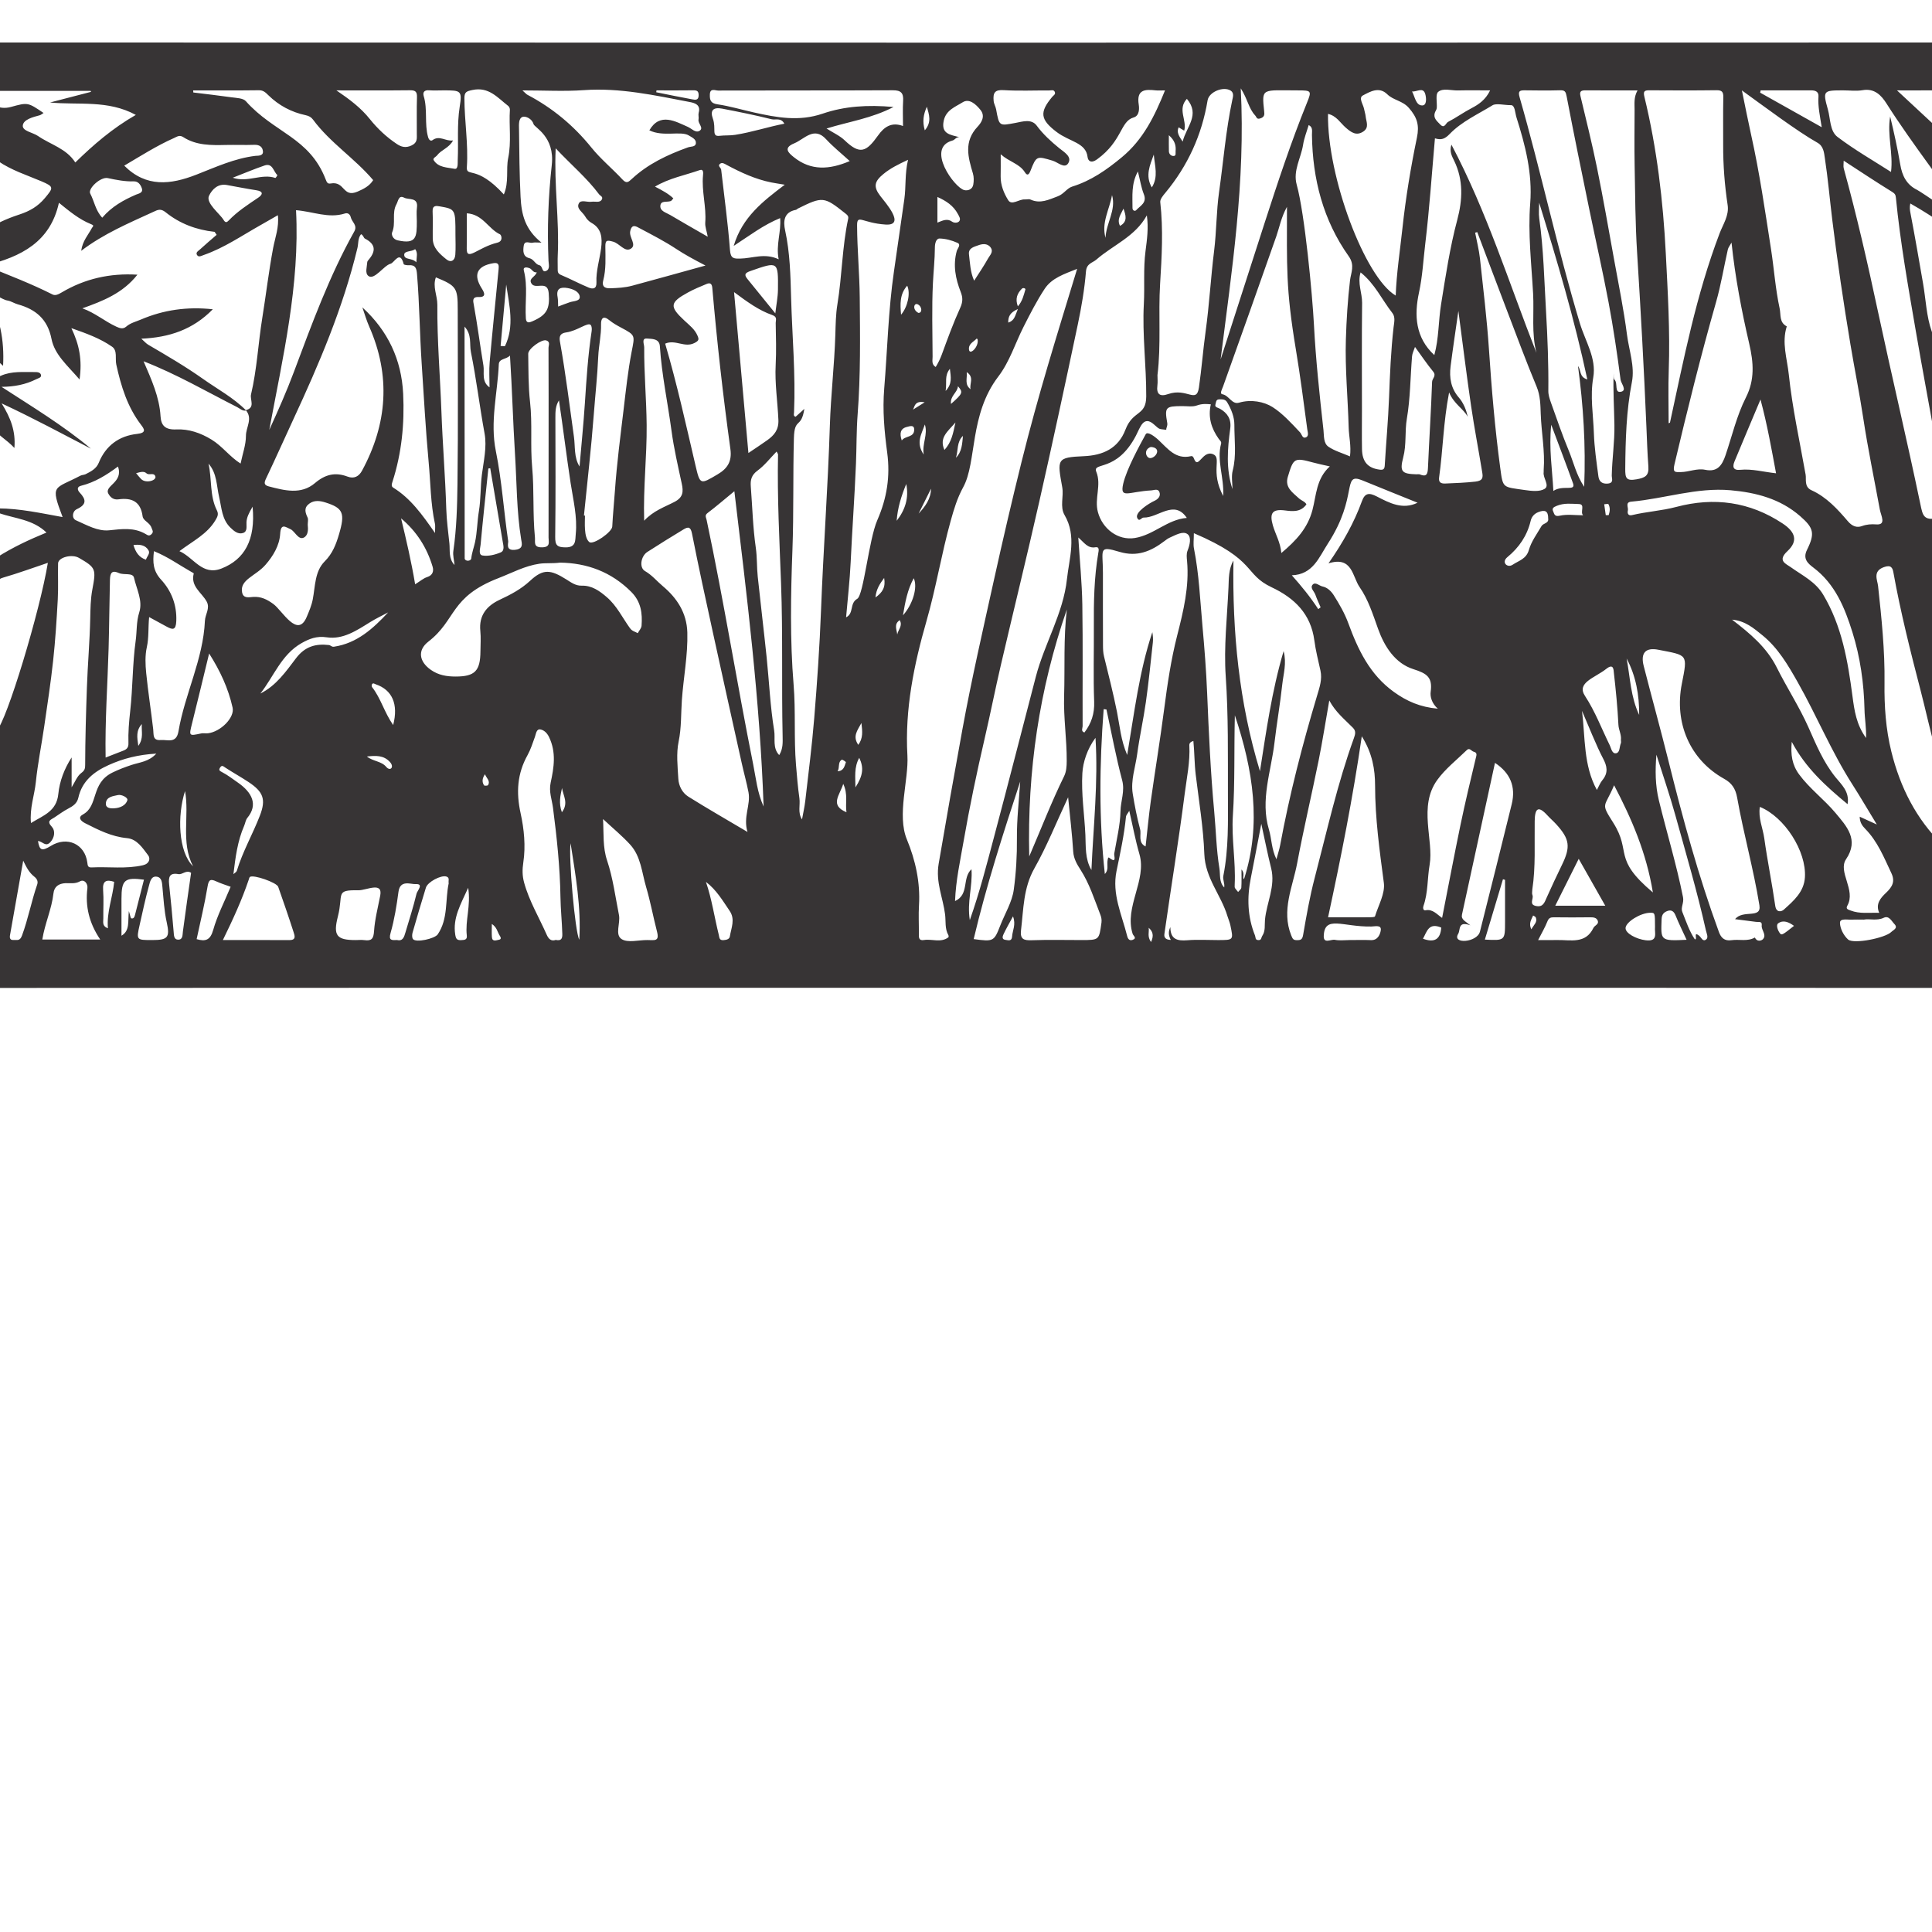 <?xml version="1.0" encoding="UTF-8"?>
<!DOCTYPE svg PUBLIC "-//W3C//DTD SVG 1.1//EN" "http://www.w3.org/Graphics/SVG/1.1/DTD/svg11.dtd">
<!-- Creator: CorelDRAW -->
<svg xmlns="http://www.w3.org/2000/svg" xml:space="preserve" width="300mm" height="300mm" version="1.1" style="shape-rendering:geometricPrecision; text-rendering:geometricPrecision; image-rendering:optimizeQuality; fill-rule:evenodd; clip-rule:evenodd"
viewBox="0 0 30000 30000"
 xmlns:xlink="http://www.w3.org/1999/xlink">
 <defs>
  <style type="text/css">
   <![CDATA[
    .fil0 {fill:#373435}
   ]]>
  </style>
 </defs>
 <g id="Capa_x0020_1">
  <path id="CUADROS_x0020__x0028_108_x0029_.cdr" class="fil0" d="M15468.49 15338.18c-5967.9,0 -11935.44,-0.35 -17903.34,3.17 -132.29,0 -162.28,-29.63 -161.92,-161.92 3.88,-4786.1 3.88,-9571.85 0,-14357.95 0,-132.29 29.99,-161.92 161.92,-161.92 11935.44,3.53 23871.24,3.53 35806.68,0 132.29,0 162.28,29.63 161.92,161.92 -3.88,4786.1 -3.88,9571.85 0,14357.95 0,132.29 -29.63,162.28 -161.92,161.92 -5967.55,-3.88 -11935.44,-3.17 -17903.34,-3.17zm1257.29 -11163.22c-319.82,1049.48 -602.3,1945.85 -865.01,3004.59 -150.28,605.71 -291.39,1213.55 -426.15,1823.14 -170.39,771.52 -347.48,1541.98 -489.65,2318.79 -127.35,696.03 -250.47,1393.11 -369.36,2090.55 -49.04,287.86 67.38,526.34 99.84,788.1 13.05,105.83 -6.35,220.84 51.15,321.38 4.94,8.82 4.94,29.63 -1.06,33.87 -117.83,88.19 -253.29,20.46 -379.23,41.27 -82.55,13.76 -78.67,-42.69 -77.96,-98.42 1.06,-146.75 -7.06,-294.21 1.76,-440.62 21.87,-357.01 -55.03,-700.61 -188.03,-1022.7 -157.46,-381.23 29.89,-921.53 8.11,-1304.56 -40.92,-717.19 101.6,-1409.69 297.04,-2089.49 147.81,-513.64 232.13,-1040.69 375.35,-1554.33 49.74,-178.86 101.95,-353.48 194.03,-521.4 213.87,-390.21 91.87,-1124.34 545.03,-1718.01 176.39,-231.07 261.05,-512.58 390.52,-769.05 102.3,-202.14 205.67,-404.99 329.84,-593.72 112.2,-168.98 305.17,-229.66 503.78,-309.39zm-1640.76 9322.44c-149.22,136.88 -30.34,391.58 -255.06,494.24 11.99,-321.03 79.37,-621.24 131.94,-924.62 93.49,-538.69 205.67,-1073.14 329.14,-1605.83 87.49,-376.41 161.92,-755.64 249.76,-1132.06 196.85,-845.6 404.63,-1689.09 596.19,-2536.1 207.08,-914.75 404.28,-1831.96 597.95,-2749.53 57.86,-273.4 105.48,-551.39 128.06,-829.37 10.23,-125.24 101.6,-131.23 161.22,-183.09 260.35,-227.19 603.6,-357.01 783.87,-686.85 28.57,195.44 2.12,378.53 -20.46,553.5 -35.63,275.16 -11.29,548.21 -26.11,821.26 -26.11,480.13 39.51,957.78 37.04,1437.56 -1.78,307.45 -205.86,209.53 -322.43,514.35 -111.83,293.51 -350.31,400.05 -645.93,412.75 -426.51,18.34 -414.16,46.21 -335.49,484.36 25.4,140.4 -40.22,299.51 35.98,430.03 191.2,327.38 71.61,669.21 36.69,995.18 -57.15,531.63 -348.89,1000.12 -482.95,1514.11 -217.66,833.61 -430.39,1668.63 -652.28,2501.18 -111.83,419.45 -218.72,841.02 -372.88,1278.46 -46.21,-281.18 45.86,-528.48 25.75,-789.53zm11963.31 -12093.49c334.15,241.07 865.91,640.25 1172.27,811.73 96.66,53.97 103.01,156.63 115.36,237.42 48.68,318.2 76.2,639.58 115.36,959.2 80.21,654.09 174.1,1287.54 282.57,1937.79 63.85,382.76 141.46,763.05 199.32,1146.52 71.97,474.13 170.04,942.97 256.47,1413.92 18.15,99.16 106.27,244.95 -56.8,232.12 -73.38,-5.64 -145.7,-1.06 -221.54,26.46 -75.14,27.52 -147.81,6.7 -217.66,-75.49 -160.87,-188.38 -331.61,-375.71 -564.09,-480.83 -117.83,-53.27 -79.02,-169.68 -91.72,-242 -91.72,-517.52 -206.02,-1031.51 -261.41,-1555.74 -26.46,-249.76 -112.18,-493.89 -31.4,-747.18 -119.94,-62.09 -88.55,-177.8 -111.12,-280.81 -65.62,-303.03 -86.08,-612.06 -133.35,-917.22 -92.07,-592.31 -177.45,-1185.68 -307.97,-1771.28 -47.63,-213.77 -89.61,-429.67 -144.29,-694.61zm-23226.36 4969.9c-196.85,-198.97 -443.44,-330.2 -669.21,-490 -273.41,-193.68 -562.68,-361.95 -851.6,-531.28 -33.16,-19.4 -58.91,-51.15 -106.89,-93.49 432.86,-18.7 800.8,-140.05 1110.18,-456.84 -398.99,-43.04 -764.11,9.17 -1116.89,159.81 -77.61,33.16 -161.57,51.86 -227.89,109.71 -50.8,44.45 -101.95,23.64 -154.52,0 -178.5,-81.49 -328.79,-214.13 -526.34,-283.98 319.26,-113.95 627.94,-233.89 854.77,-522.46 -430.39,-26.11 -817.03,63.85 -1173.33,274.11 -50.45,29.63 -98.78,55.74 -143.58,33.51 -326.32,-164.75 -667.1,-296.33 -1047.74,-448.73 564.44,-138.29 1011.76,-368.3 1146.17,-975.42 163.69,132.29 314.68,258.23 496,330.9 61.03,24.69 30.69,32.46 14.11,63.85 -56.09,105.83 -143.23,196.85 -164.39,351.01 354.19,-268.46 740.12,-429.68 1119.36,-604.3 69.14,-31.75 113.59,-57.5 192.97,6.7 218.02,175.68 476.6,273.05 759.17,303.03 10.58,15.52 21.17,31.04 31.75,46.57 -86.43,74.79 -173.92,148.52 -257.88,225.78 -23.64,21.87 -69.85,45.16 -49.04,83.25 24.69,45.16 64.21,18.7 104.07,4.94 319.26,-110.42 595.13,-302.68 886.52,-466.02 83.96,-47.27 166.86,-95.6 266.7,-152.75 21.52,188.03 -43.04,349.25 -73.38,510.11 -67.73,360.18 -110.07,723.19 -168.27,1084.43 -63.85,395.46 -82.55,797.98 -174.98,1188.85 -19.4,82.55 71.26,204.96 -80.79,243.77l4.95 4.94zm2932.97 1902.52c-200.73,-288.57 -380.29,-538.69 -648.75,-704.14 -35.28,-21.52 -22.58,-58.21 -11.64,-92.07 143.23,-444.14 188.03,-900.63 165.8,-1364.53 -25.4,-530.57 -235.65,-978.6 -633.58,-1342.66 34.92,99.84 64.21,202.49 106.89,299.15 335.06,760.8 282.38,1510.3 -112.89,2238 -47.27,87.14 -122.06,129.12 -224.36,90.31 -190.15,-71.97 -346.07,-34.92 -505.88,100.89 -216.25,183.8 -472.37,115 -717.9,51.15 -81.84,-21.17 -69.85,-63.15 -38.45,-128.41 143.58,-301.27 279.05,-606.42 419.45,-909.45 400.4,-862.18 773.64,-1734.95 996.59,-2663.45 17.29,-71.26 4.23,-149.93 55.39,-214.13 32.46,8.82 41.63,57.86 59.62,67.03 163.69,83.61 176.39,189.44 63.5,323.85 -10.58,12.7 -25.4,27.87 -26.11,42.69 -3.88,74.08 -39.16,171.1 17.99,214.49 92.24,70.21 241.11,-164.8 343.25,-189.44 60.32,-14.46 146.4,-219.07 204.61,5.64 3.17,11.99 52.92,18.7 80.08,16.93 105.83,-7.06 119.59,51.86 127,141.82 38.45,463.55 41.63,928.86 72.67,1392.05 33.87,508.35 60.68,1017.76 107.95,1525.05 29.99,319.61 28.93,643.81 98.42,959.9 6,30.67 0.35,63.48 0.35,139.33zm12254.35 5503.99c-82.55,-84.67 -58.21,-200.73 -74.44,-298.09 -47.98,-289.98 -52.92,-586.67 -80.43,-880.17 -57.15,-613.12 -84.31,-1228.01 -110.07,-1843.25 -14.46,-346.78 -41.27,-694.61 -72.67,-1040.33 -36.34,-400.05 -52.56,-803.97 -131.59,-1200.14 -13.41,-67.73 -1.76,-140.4 -1.76,-239.18 984.63,421.02 769.52,633.38 1208.25,840.31 354.54,167.22 608.18,413.45 662.51,825.14 20.81,157.34 60.68,312.56 94.9,468.13 29.99,135.82 -13.76,260 -51.51,386.64 -229.66,766.58 -429.68,1540.57 -575.02,2327.96 -11.99,64.21 -33.51,126.29 -57.15,214.84 -77.96,-159.45 -73.02,-316.79 -116.42,-461.08 -137.23,-458.96 33.87,-901.69 86.43,-1350.07 35.28,-301.62 88.19,-601.48 120.65,-903.46 17.64,-162.98 70.91,-325.61 20.81,-517.17 -185.21,625.47 -269.87,1248.47 -367.24,1864.77 -325.96,-1069.26 -429.68,-2160.04 -411.69,-3270.58 -76.55,131.23 -70.91,283.98 -76.9,416.27 -20.46,460.72 -74.44,921.8 -42.69,1383.94 41.63,608.18 32.46,1216.72 33.87,1825.26 0.71,424.04 12.35,849.13 -70.91,1268.58 -12.68,62.09 24.36,116.77 13.07,181.68zm-6555.62 -1056.91c-69.5,-104.07 -25.05,-218.02 -40.57,-329.14 -23.99,-168.98 -38.81,-345.37 -52.92,-518.23 -33.87,-414.51 -3.17,-831.49 -37.04,-1243.53 -57.15,-697.44 -44.45,-1395.58 -18.34,-2090.55 21.52,-579.96 7.06,-1158.87 22.93,-1738.12 8.81,-329.05 113.75,-140.3 161.93,-454.73 -44.8,40.22 -89.25,80.79 -135.11,122.06 -39.86,-9.88 -25.75,-44.8 -24.69,-69.85 25.4,-591.6 -28.93,-1182.15 -45.51,-1772.7 -9.52,-348.89 -17.29,-703.79 -92.78,-1050.56 -30.34,-139.35 -22.93,-284.34 168.27,-319.97 10.23,-1.76 18.34,-14.11 28.57,-19.05 384.88,-190.5 407.1,-188.73 734.48,71.97 25.75,20.46 57.15,40.57 47.62,85.37 -94.19,438.5 -94.9,888.99 -167.57,1330.67 -25.4,153.1 -26.81,312.91 -31.75,467.43 -14.46,471.31 -70.2,939.44 -85.02,1411.1 -29.85,949.86 -101.44,1924.58 -137.58,2876.18 -21.17,556.33 -59.97,1112.3 -105.13,1667.57 -34.92,430.39 -90.31,859.01 -139.35,1287.98 -10.93,95.95 -33.5,190.85 -50.44,286.1zm-11218.25 -6830.78c43.04,-304.44 -4.23,-540.8 -127,-797.27 232.48,81.84 446.26,158.4 632.17,288.22 86.43,60.32 44.8,184.85 65.26,277.28 73.73,336.19 171.8,656.51 383.82,934.85 49.39,64.91 92.78,125.59 -62.09,142.17 -276.58,29.99 -485.42,179.92 -594.43,449.08 -37.04,91.72 -121.71,134.76 -204.26,176.39 -24.69,12.35 -56.8,10.23 -81.14,23.28 -408.87,215.19 -470.25,127 -275.52,642.4 -335.84,-60.68 -663.57,-133.35 -999.76,-134.76 -93.49,-0.35 -62.09,-72.32 -59.27,-115.36 22.22,-345.37 -44.45,-687.21 -38.1,-1031.51 0.71,-38.45 -11.29,-77.26 -6,-129.47 86.08,136.88 230.71,203.2 354.54,337.96 21.87,-261.41 -57.86,-465.66 -197.91,-692.14 494.59,230.71 937.32,470.6 1386.41,703.08 -432.5,-361.59 -914.39,-652.28 -1388.17,-959.9 195.79,-1.76 371.83,-34.57 539.04,-118.53 32.1,-16.23 78.32,-23.99 74.44,-59.97 -4.94,-44.1 -50.45,-51.86 -94.19,-51.15 -178.86,2.12 -361.59,-17.99 -530.57,57.86 -161.57,72.32 -315.38,39.86 -451.2,-43.39 -91.72,-56.09 -188.73,-96.31 -287.51,-160.16 131.59,-37.39 274.46,-28.93 396.87,-89.6 161.22,-80.08 257.53,29.63 377.12,138.64 21.17,-401.46 -49.04,-757.06 -236.01,-1090.43 122.06,-46.21 203.55,59.97 307.27,76.9 53.27,8.82 101.95,43.39 158.04,58.91 276.22,76.55 462.14,228.95 522.46,536.57 47.99,245.17 248.02,411.68 435.69,630.05zm-2289.86 772.93c-311.85,435.68 -510.47,932.03 -788.81,1441.44 0,-863.95 0,-1675.33 0,-2507.53 60.32,109.01 112.54,204.61 165.8,299.51 56.8,101.95 138.99,180.97 243.41,273.75 21.87,-220.13 -65.62,-401.81 -104.07,-601.48 113.95,40.92 212.72,77.26 312.21,112.18 102.66,35.98 160.51,105.48 186.27,212.37 55.74,233.54 180.62,425.09 376.06,587.72 32.1,-177.45 -5.29,-328.79 -65.97,-476.95 -9.88,-24.34 -46.57,-45.16 -16.58,-74.79 75.95,-74.91 631.53,202.88 518.58,761.29 -4.59,22.58 -2.82,46.92 -1.41,70.56 25.05,380.29 -20.11,759.88 -46.92,1136.64 -20.81,293.16 14.46,590.9 -53.62,882.64 -15.17,64.56 -39.86,95.6 -85.37,129.12 -86.43,63.5 -170.74,130.17 -279.05,213.08 83.96,3.53 148.52,20.46 210.25,-9.52 143.93,-69.85 159.1,10.23 148.52,123.12 -53.62,572.2 -76.9,1145.81 -110.07,1719.43 -17.29,299.86 -42.33,600.42 -71.61,899.58 -44.1,451.9 -62.79,907.34 -151.69,1353.25 -74.79,-26.81 -55.74,-92.78 -54.33,-148.17 13.41,-509.05 -31.4,-1017.05 -46.92,-1525.05 -10.23,-343.6 9.88,-690.73 -30.69,-1031.16 -39.16,-327.73 -8.11,-654.05 -30.69,-979.66 -62.2,-895.75 -60.59,-1777.46 -138.29,-2681.09 -6.34,-74.1 -34.92,-130.19 -85.01,-180.28zm179.56 7918.39c-115.71,-91.02 -218.37,-130.17 -337.61,-129.47 -96.31,0.35 -143.58,-55.39 -147.11,-155.22 -22.22,-608.89 32.1,-1216.37 38.1,-1824.55 0.71,-74.08 56.44,-145.34 22.58,-231.07 -57.5,91.37 -115.36,173.92 -162.28,262.46 -17.29,32.81 -32.46,76.2 -65.26,66.67 -40.22,-11.29 -45.16,-59.27 -44.8,-103.36 1.06,-162.28 27.87,-323.85 45.16,-483.3 25.75,-238.48 32.46,-468.84 -3.17,-706.96 -29.63,-199.67 -16.58,-404.63 -35.98,-608.18 -50.8,-537.63 -114.65,-1072.08 -209.55,-1604.07 -29.99,-168.27 -45.51,-340.43 -77.96,-509.41 -38.45,-197.91 102.3,-333.37 180.62,-485.07 209.55,-404.99 450.85,-793.39 622.65,-1246.35 33.87,270.58 -30.69,509.05 -31.75,751.76 -2.82,673.45 9.17,1346.54 44.45,2018.23 29.63,567.26 74.44,1134.17 106.54,1701.79 21.52,382.06 34.57,766.58 74.79,1145.46 39.51,371.12 7.76,742.24 53.62,1113.01 40.56,331.6 -20.83,668.5 -73.04,1027.63zm23412.63 -12337.96c-34.92,107.6 9.52,182.38 42.69,250.82 145.34,300.56 130.53,607.48 47.98,916.86 -115,431.09 -180.27,870.3 -251.18,1309.85 -42.69,264.23 -33.87,535.51 -105.48,790.22 -293.86,-272.34 -314.68,-615.95 -237.06,-974.36 53.62,-248.35 66.32,-500.94 96.31,-751.06 65.62,-543.98 101.95,-1091.13 150.63,-1640.4 98.07,30.34 153.46,10.94 229.66,-68.09 186.27,-192.97 437.79,-305.5 664.63,-445.2 56.44,-34.92 188.38,-0.35 286.1,-1.76 63.5,-1.06 63.5,120.3 85.37,189.44 137.58,433.91 250.12,869.94 213.78,1334.2 -36.69,467.43 19.05,935.91 44.8,1401.58 16.93,304.44 -27.52,615.59 51.86,920.74 -424.39,-1078.8 -767.64,-2187.22 -1320.09,-3232.84zm3372.88 4326.43c0,-275.87 -8.11,-551.74 1.76,-827.26 21.17,-603.6 -15.17,-1206.49 -45.86,-1807.27 -41.63,-818.44 -137.94,-1634.76 -332.31,-2434.5 -20.81,-85.72 -0.35,-101.6 77.61,-101.25 346.78,2.12 693.56,3.53 1040.33,-1.06 85.72,-1.06 109.01,25.05 107.24,108.65 -5.29,246.59 -1.06,493.53 -2.12,740.48 -1.41,313.26 22.93,624.41 69.5,934.15 24.34,162.28 -71.61,298.45 -124.88,438.85 -366.23,963.76 -553.29,1939.77 -770.81,2939.67 -7.05,3.55 -13.75,6.72 -20.46,9.54zm-8121.94 6571.15c-123.12,-59.62 -62.79,-183.09 -85.37,-268.11 -47.98,-179.56 -84.31,-366.18 -114.3,-551.03 -33.51,-207.78 41.63,-410.63 69.14,-615.24 36.69,-271.28 97.37,-539.04 135.47,-810.32 43.39,-307.27 74.08,-616.3 107.95,-924.62 5.64,-51.86 0.71,-104.77 -8.11,-158.04 -203.9,610.3 -279.05,1246.35 -390.52,1907.1 -99.84,-232.48 -115.71,-455.79 -158.4,-668.86 -58.21,-289.63 -131.23,-575.38 -201.43,-861.83 -14.46,-58.91 -15.52,-115 -15.87,-172.15 -1.76,-376.06 -1.06,-751.76 -1.06,-1127.82 0,-361.13 -77.07,-424 257.88,-323.49 275.16,82.55 489.65,-9.17 697.08,-167.22 27.52,-20.81 52.56,-40.57 86.43,-55.39 89.96,-39.51 201.08,-105.83 272.34,-52.56 63.85,47.62 35.63,168.27 -0.71,259.64 -18.34,45.86 -11.64,104.42 -6.7,156.63 35.98,397.22 -55.39,774.69 -152.75,1155.69 -95.95,375.35 -152.75,760.23 -202.85,1145.81 -61.74,476.6 -140.76,951.08 -207.43,1426.98 -32.46,233.17 -53.98,467.41 -80.79,704.83zm184.5 -7319.03c57.86,-471.66 11.99,-946.14 40.92,-1417.45 26.11,-423.68 50.45,-844.19 2.47,-1267.52 -5.29,-45.16 43.04,-103.01 78.32,-144.99 348.89,-419.8 567.26,-897.81 656.51,-1436.5 21.87,-131.94 247.65,-223.66 359.83,-150.28 54.68,35.98 33.16,101.25 23.64,145.34 -100.54,470.95 -137.23,951.43 -204.96,1426.98 -43.04,302.68 -39.51,611.36 -77.26,915.1 -51.86,416.63 -74.44,835.72 -131.94,1252 -40.22,289.28 -61.74,581.37 -104.07,871.35 -37.29,254.26 -186.82,-1.11 -477.65,100.55 -127.7,44.8 -184.85,3.53 -166.86,-135.82 6.7,-52.22 1.05,-105.84 1.05,-158.76zm7083.37 -28.22c-10.23,268.81 7.76,535.16 11.99,802.56 4.23,263.52 -35.63,522.81 -41.27,784.57 -1.06,47.27 38.45,118.89 -68.09,125.94 -93.49,6 -130.17,-43.39 -139.35,-113.95 -29.28,-222.6 -62.79,-445.56 -70.2,-669.57 -9.52,-287.51 -60.68,-571.85 -9.52,-865 51.86,-298.09 -123.12,-560.91 -206.37,-836.43 -352.93,-1167.87 -603.16,-2352.35 -936.62,-3512.23 -27.87,-96.66 -2.47,-111.12 82.2,-109.71 182.03,2.82 364.42,4.23 546.45,-0.71 75.14,-2.12 87.49,22.93 101.25,95.95 110.77,581.02 230.01,1160.63 348.89,1740.24 99.48,484.36 209.9,966.96 301.27,1453.08 74.79,398.64 134.41,800.45 186.62,1202.61 8.11,62.09 105.48,168.27 7.41,189.09 -110.42,23.28 -42.33,-133.7 -102.66,-189.09 -17.99,-16.92 -8.82,-63.84 -12,-97.35zm-13449.2 7122.17c-328.43,-194.73 -627.23,-365.83 -918.98,-548.57 -93.84,-58.91 -148.87,-166.51 -155.22,-276.58 -11.29,-193.32 -33.87,-394.05 4.94,-580.32 44.1,-213.08 35.28,-427.92 49.74,-638.17 24.34,-351.36 94.54,-699.2 85.02,-1053.74 -8.47,-306.21 -162.98,-537.28 -381.35,-720.01 -90.66,-75.85 -166.51,-170.74 -275.16,-233.18 -94.9,-54.33 -64.91,-232.48 35.98,-297.74 185.91,-119.94 374.29,-236.36 563.73,-351.01 73.73,-44.8 109.36,-36.69 129.82,68.44 100.89,513.29 212.72,1024.11 324.2,1534.92 147.81,677.33 298.09,1354.3 448.38,2031.28 33.16,149.58 75.14,297.74 104.07,448.02 37.05,196.86 -86.43,384.89 -15.17,616.66zm15334.79 1354.31c113.95,14.46 221.54,28.57 329.49,42.33 37.04,4.59 92.43,-14.82 84.31,53.97 -8.82,74.79 80.43,144.64 20.46,212.72 -24.34,27.87 -95.95,46.57 -126.65,-24.34 -115.36,66.32 -243.06,23.99 -363.36,41.63 -110.07,16.23 -162.98,-39.16 -195.08,-127.35 -317.85,-867.12 -559.5,-1756.47 -782.1,-2651.81 -123.12,-494.59 -259.64,-985.65 -385.94,-1479.54 -50.8,-198.61 26.81,-291.04 227.89,-251.18 456.84,90.31 457.2,59.27 364.06,529.87 -118.89,601.48 122.77,1177.21 657.22,1474.25 117.47,65.26 176.74,150.28 202.14,293.16 100.74,567.13 253.36,1102.4 345.37,1669.69 35.39,218.16 -254.56,61.85 -377.81,216.6zm3305.15 -538.69c-22.35,-96.54 226.4,-313.17 -81.14,-613.13 -413.1,-403.22 -660.75,-897.46 -797.62,-1451.32 -86.43,-349.25 -110.42,-705.9 -105.83,-1064.32 6.7,-505.17 -45.86,-1005.76 -100.19,-1507.06 -9.88,-91.02 -87.49,-229.3 91.72,-292.45 109.71,-38.81 133.35,10.23 146.4,83.25 111.83,620.53 265.99,1230.83 424.39,1840.43 76.9,295.98 140.76,595.84 223.31,890.4 65.97,235.3 261.76,394.05 388.05,594.43 96.31,153.1 177.45,279.05 136.52,479.42 -80.79,395.11 63.15,756.35 232.83,1105.95 17.29,35.28 29.99,73.02 43.04,110.42 82.9,237.06 82.9,237.77 -160.16,192.97 -165.45,-30.34 -291.04,-129.82 -412.39,-237.77 -37.75,-34.21 -21.52,-75.48 -28.93,-131.22zm-16936.03 -4436.15c-123.82,71.26 -46.57,225.07 -173.21,287.86 24.69,-291.75 57.86,-571.85 70.91,-853.01 23.64,-511.52 61.74,-1022.7 82.55,-1534.57 10.58,-255.76 6.35,-512.58 26.11,-767.99 46.21,-602.19 38.1,-1205.43 32.46,-1808.33 -3.17,-373.59 -39.51,-746.12 -41.27,-1120.41 -1.05,-183.29 79.86,-38.14 442.38,-14.81 321.02,20.66 -4.85,-342.83 -82.19,-443.79 -110.77,-144.64 -91.37,-225.78 47.62,-340.08 107.95,-88.9 226.83,-148.52 383.47,-221.54 -51.86,217.31 -29.99,416.27 -57.86,612.42 -53.27,374.29 -106.89,748.24 -161.22,1122.53 -87.84,602.54 -101.25,1211.08 -150.99,1816.44 -27.87,340.08 2.47,667.45 46.57,997.65 48.68,365.48 -3.88,703.79 -153.81,1046.68 -131.32,300.13 -212.61,1164.2 -311.52,1220.95zm15317.5 -6802.91c257.88,167.57 503.41,330.9 753.88,485.42 41.98,26.11 52.56,45.86 56.8,89.96 68.44,694.97 190.85,1381.47 309.03,2069.38 104.42,607.13 219.43,1212.14 325.96,1818.91 52.21,297.04 114.3,592.66 171.45,888.99 25.05,128.41 -3.88,171.8 -157.69,199.32 -220.48,39.16 -232.13,-42.69 -269.52,-222.25 -208.84,-1000.47 -445.56,-1994.94 -659.34,-2994.71 -158.75,-743.3 -327.73,-1483.42 -529.87,-2216.13 -8.47,-32.46 -0.7,-69.15 -0.7,-118.89zm2726.95 7083.37c386.64,1067.85 777.87,2107.13 1050.56,3186.62 62.79,249.06 95.6,524.93 346.78,684.03 47.27,29.99 36.69,81.14 36.69,127 0,299.51 1.76,599.01 -1.76,898.52 -0.35,42.33 37.75,125.24 -51.51,118.53 -88.9,-6.7 -213.78,66.32 -261.41,-67.73 -249.76,-703.43 -580.67,-1373.35 -866.06,-2061.62 -167.92,-404.99 -239.18,-807.5 -231.77,-1237.18 9.17,-540.1 -70.21,-1079.5 -21.52,-1648.17zm-10734.6 -7810.09c132.64,29.63 190.15,139.7 275.87,213.78 81.49,70.56 163.69,134.76 274.81,58.56 93.13,-63.5 41.27,-155.57 34.22,-233.18 -3.17,-35.63 -17.64,-75.85 -24.69,-115.36 -13.05,-72.32 -90.31,-172.15 -18.34,-210.25 111.48,-59.27 251.88,-142.52 378.17,-18.34 96.31,94.9 236.36,98.42 335.49,211.67 129.12,147.46 165.45,268.11 125.24,461.78 -96.31,464.25 -173.57,932.38 -224.72,1405.46 -37.75,349.25 -91.72,696.73 -104.77,1047.04 -479.08,-283.29 -1065.39,-1845.38 -1051.28,-2821.16zm4806.56 -364.77c-60.32,106.89 -45.51,205.67 -45.86,302.68 -0.71,287.86 -4.59,575.73 0.71,863.59 8.11,449.79 9.88,899.93 38.1,1348.31 56.63,902.22 107.39,1812.86 144.99,2715.66 8.47,202.14 15.17,406.04 30.34,608.54 10.58,145.7 -51.15,176.74 -184.15,200.38 -160.16,28.22 -176.03,-18.7 -174.98,-161.22 3.88,-452.61 15.87,-901.34 103.36,-1349.36 47.62,-243.41 -45.16,-491.42 -76.55,-736.59 -50.09,-390.17 -129.47,-776.46 -199.67,-1163.81 -86.43,-476.6 -169.33,-953.9 -265.99,-1428.39 -75.85,-372.53 -168.27,-741.53 -256.47,-1111.24 -18.34,-76.55 12.35,-89.6 78.67,-89.25 263.17,1.76 526.69,0.7 807.5,0.7zm7362.07 1133.12c0,340.78 0.71,681.56 -1.06,1022.34 0,31.4 20.11,74.44 -20.46,93.84 -42.33,20.11 -59.62,-22.22 -80.79,-46.57 -212.72,-245.53 -418.39,-497.41 -638.88,-735.54 -297.74,-321.73 -607.83,-631.82 -909.81,-949.32 -126.65,-133 -89.25,-310.79 -109.71,-471.31 -8.11,-64.91 55.39,-45.51 90.66,-45.51 522.81,-1.41 1045.98,1.41 1568.79,-3.17 92.07,-0.71 103.36,35.28 102.66,113.24 -3.17,340.43 -1.4,681.21 -1.4,1022zm-1571.26 1703.19c211.67,327.38 491.06,595.13 697.08,918.63 44.1,69.5 66.67,129.12 62.79,205.67 -26.46,538.33 28.22,1075.26 47.27,1611.83 8.47,237.42 -21.17,485.42 52.56,721.78 16.93,53.97 -25.75,86.08 -80.08,89.96 -200.02,13.76 -395.46,53.62 -589.13,104.77 -69.5,18.34 -92.43,-9.88 -104.42,-89.25 -67.73,-448.38 -1.41,-899.58 -34.92,-1347.6 -34.92,-467.07 -7.76,-935.56 -40.57,-1400.52 -19.4,-271.99 -13.05,-541.16 -10.58,-815.27zm-1555.39 -1080.55c371.47,209.2 696.38,458.96 1059.74,646.28 62.79,32.46 93.49,89.6 94.19,171.8 5.29,644.17 -31.04,1287.28 -50.09,1930.39 -11.29,384.88 3.53,770.81 -32.1,1180.39 -112.89,-147.81 -143.23,-316.09 -196.14,-465.66 -174.98,-495.3 -369,-983.89 -543.63,-1478.83 -82.2,-233.18 -90.31,-492.47 -133.35,-739.77 -63.5,-365.48 -125.94,-730.95 -196.14,-1095.37 -9.18,-46.92 -15.53,-88.2 -2.48,-149.23zm3084.32 9809.97c-82.9,-217.66 -162.63,-436.74 -249.41,-652.63 -288.57,-719.31 -523.87,-1457.67 -775.05,-2190.03 -135.82,-395.11 -268.11,-791.98 -398.99,-1188.5 -50.8,-154.16 -13.05,-337.61 -14.11,-508 -0.35,-39.86 32.1,-35.63 60.68,-42.69 220.48,-54.33 440.26,-109.71 659.69,-168.63 74.79,-20.11 86.43,9.17 91.37,76.2 32.1,438.5 53.27,878.41 108.3,1314.09 67.38,535.16 118.53,1072.79 199.67,1606.54 31.75,208.84 71.61,420.16 76.9,633.58 1.41,56.09 15.52,97.01 53.27,140.05 197.2,224.72 270.23,487.54 231.42,784.22 -7.76,60.32 -1.06,122.77 -1.06,184.15 -14.46,3.89 -28.57,7.77 -42.68,11.65zm-31635.12 -744.35c0,-160.51 0,-311.85 0,-463.55 -112.89,174.62 -186.97,369 -206.73,567.26 -26.81,269.52 -229.66,331.61 -424.74,451.2 -22.22,-233.18 54.68,-430.39 75.49,-633.58 29.63,-289.63 88.19,-576.08 130.17,-864.65 49.39,-340.08 101.6,-680.15 138.64,-1021.64 34.22,-316.09 54.68,-633.94 71.97,-951.79 10.23,-186.27 0.35,-373.59 4.94,-560.56 2.47,-93.49 214.49,-148.17 322.79,-85.72 266.35,153.46 268.81,173.92 208.84,493.89 -27.52,146.75 -29.28,301.27 -32.46,448.73 -7.76,355.95 -39.16,710.49 -51.51,1065.73 -14.11,402.52 -26.11,804.68 -27.16,1207.55 0,51.51 -5.29,85.02 -59.62,124.53 -65.6,47.98 -98.05,140.76 -150.62,222.6zm19850.31 -5138.17c-120.65,-52.21 -238.48,-84.67 -334.08,-149.93 -80.08,-54.68 -67.73,-170.04 -77.61,-259.29 -60.68,-545.39 -119.59,-1090.43 -148.17,-1639.35 -23.69,-455.96 -142.46,-1721.87 -267.4,-2170.27 -60.68,-217.66 66.67,-413.1 99.13,-620.18 16.23,-104.42 57.15,-204.61 86.78,-305.86 69.85,33.87 49.74,98.07 50.8,154.52 9.17,682.97 173.57,1322.91 571.5,1883.47 99.13,139.7 33.16,257.88 19.76,372.18 -35.98,305.5 -55.03,610.3 -64.56,917.57 -14.11,456.84 31.04,911.22 43.39,1366.65 3.17,142.87 41.63,285.74 20.46,450.49zm5924.5 -3319.97c57.15,542.57 156.63,1060.09 275.16,1571.26 68.09,294.21 87.14,559.85 -51.51,833.25 -143.58,283.98 -214.49,595.48 -316.09,895.34 -53.62,158.4 -125.94,267.4 -315.73,228.25 -129.47,-26.81 -251.53,33.87 -378.88,35.28 -86.78,1.06 -129.82,10.94 -98.78,-121 200.02,-844.54 408.51,-1686.27 646.64,-2521.28 76.2,-267.05 120.65,-542.92 182.03,-814.21 7.07,-30.69 30.71,-58.2 57.16,-106.89zm-16803.73 -1743.41c209.92,105.98 490.43,4.5 612.42,79.72 50.8,31.4 115,57.86 110.07,119.94 -5.29,62.09 -76.9,48.33 -124.18,65.62 -316.79,114.3 -620.18,256.47 -870.3,489.3 -53.62,49.74 -82.9,76.9 -146.05,8.82 -156.98,-168.98 -337.96,-317.14 -481.89,-495.65 -276.22,-342.54 -604.66,-614.89 -992.36,-818.79 -18.7,-9.88 -32.81,-27.87 -79.02,-68.79 341.13,0 648.75,17.64 953.9,-3.88 561.62,-39.86 1101.72,80.79 1644.99,184.5 74.79,14.46 173.57,40.57 138.29,166.16 -9.17,32.81 4.23,71.26 -2.47,105.13 -12.35,63.15 86.08,129.47 17.29,174.62 -62.09,40.57 -124.53,-34.92 -185.91,-61.38 -184.49,-79.93 -430.75,-229.14 -594.78,54.68zm9900.63 1188.14c0,925.14 -20.09,1264.92 137.93,2212.25 68.79,412.39 121.71,827.26 177.45,1241.77 5.29,40.57 29.63,105.83 -21.17,125.94 -55.74,22.22 -62.09,-47.27 -91.37,-78.32 -133,-141.46 -271.99,-294.21 -426.15,-391.93 -131.23,-83.25 -333.37,-124.53 -521.05,-68.44 -110.77,32.81 -153.81,-112.89 -258.94,-131.23 -45.16,-8.11 -5.29,-75.14 10.58,-118.89 277.99,-776.81 553.5,-1554.33 827.26,-2332.9 49.04,-140.4 73.39,-289.62 165.46,-458.25zm2955.2 392.64c155.57,410.63 309.74,821.97 466.72,1232.24 149.22,390.17 294.21,782.46 455.08,1168.04 57.86,138.99 58.91,286.45 63.5,420.86 9.88,291.39 68.44,579.96 45.86,872.41 -1.06,11.64 1.41,23.64 -0.35,35.28 -13.05,90.66 97.37,205.67 15.52,257.53 -76.55,48.33 -205.67,33.51 -307.62,18.7 -347.84,-50.8 -339.02,-22.22 -382.06,-343.6 -82.55,-612.42 -134.05,-1226.25 -175.33,-1842.19 -31.75,-471.31 -88.55,-940.85 -139.7,-1410.4 -14.82,-134.41 -49.39,-266.7 -74.79,-400.05 11.3,-2.82 22.23,-5.64 33.17,-8.82zm-3985.3 1976.95c172.15,-1375.12 388.41,-2753.41 312.56,-4209.67 105.83,163.33 123.47,313.62 222.25,419.1 25.05,26.81 21.87,67.73 83.61,47.27 64.21,-21.52 63.15,-59.27 58.21,-105.83 -39.48,-375.49 -39.45,-328.43 525.63,-328.43 207.78,0 214.13,6 137.94,193.67 -248.71,613.48 -455.43,1241.77 -659.34,1871.12 -227.55,703.79 -454.03,1408.28 -680.86,2112.77zm-8625 -245.17c159.81,-69.85 300.21,69.5 455.43,-10.23 70.56,-35.98 70.2,-56.8 47.98,-110.77 -41.63,-100.89 -127.35,-165.45 -202.85,-235.65 -235.65,-218.72 -231.77,-281.51 50.45,-436.38 93.49,-51.51 192.97,-92.78 292.1,-133.7 52.56,-21.87 82.55,-8.11 88.55,60.68 74.33,849.35 164.54,1657.14 281.16,2502.94 25.75,186.27 -39.86,299.86 -200.73,394.05 -264.93,155.57 -269.87,166.51 -340.43,-136.52 -148.17,-635.02 -288.92,-1272.13 -471.66,-1894.42zm5210.13 -2940.38c136.52,120.3 289.98,144.99 374.29,277.63 29.99,47.27 57.5,57.5 88.19,-21.17 92.43,-236.71 98.07,-230.01 345.37,-156.63 79.73,23.64 183.8,129.12 239.89,40.57 65.26,-103.01 -65.26,-174.98 -136.52,-233.18 -130.17,-106.19 -250.47,-215.19 -352.07,-352.07 -81.49,-110.07 -220.84,-62.44 -327.38,-42.69 -255.76,47.27 -254.35,56.8 -303.03,-210.96 -8.11,-44.8 -33.87,-81.84 -38.45,-130.88 -11.29,-123.82 16.23,-175.68 157.69,-166.51 233.89,14.46 469.54,3.17 704.49,4.94 31.04,0.35 74.08,-19.05 89.25,27.87 10.94,34.22 -23.64,49.74 -41.27,70.91 -201.43,240.59 -185.56,353.13 67.03,545.39 205,155.63 455.45,163.32 481.54,389.81 6.7,57.15 52.21,104.77 146.75,35.98 396.62,-288.14 358.35,-590.82 568.32,-650.87 92.78,-26.46 88.19,-143.23 79.73,-196.5 -38.1,-236.01 93.13,-243.06 260.7,-224.36 40.22,4.59 81.49,0.71 146.75,0.71 -161.57,400.05 -337.25,761.99 -670.27,1037.86 -235.65,195.44 -476.25,364.42 -771.87,456.14 -80.08,24.69 -129.82,116.06 -223.31,150.63 -141.11,52.56 -270.58,120.3 -424.04,50.09 -24.34,-10.94 -58.21,0 -87.49,-1.76 -89.25,-6 -203.2,98.78 -257.53,11.99 -65.97,-105.13 -119.59,-232.83 -117.47,-369.36 2.12,-99.82 0.71,-199.3 0.71,-343.58zm-13148.28 6162.62c218.02,88.55 392.64,216.25 579.61,321.38 13.76,7.76 39.51,20.81 38.45,25.4 -53.27,201.08 123.82,295.27 200.38,435.32 57.15,104.42 -22.93,198.97 -27.16,300.21 -26.11,597.25 -311.85,1134.17 -410.28,1714.49 -33.16,196.5 -168.98,127.35 -276.58,136.17 -129.47,10.58 -106.54,-86.43 -116.06,-167.57 -33.87,-290.69 -79.37,-579.96 -108.65,-871 -13.41,-133 -19.05,-273.75 9.52,-402.52 33.51,-150.99 19.4,-300.92 35.98,-468.13 94.54,51.51 181.68,98.78 268.81,146.4 95.6,52.21 146.75,62.79 152.75,-85.02 10.23,-251.18 -77.26,-469.9 -234.6,-640.64 -126.28,-137.57 -133.34,-270.57 -112.17,-444.49zm18079.37 900.29c-120.3,-185.21 -258.94,-355.24 -410.63,-525.63 328.79,-10.94 422.27,-279.75 559.85,-491.77 480.69,-741.12 210.43,-1115.38 536.92,-981.42 286.45,117.47 573.61,232.48 855.83,346.43 -232.13,113.59 -437.09,3.88 -635.7,-98.42 -115.71,-59.27 -181.33,-54.68 -227.89,73.73 -122.41,335.84 -296.33,645.58 -519.64,966.25 372.53,-117.12 369.71,205.32 482.95,368.3 135.11,194.38 207.08,425.45 287.51,649.81 99.48,276.93 265.64,535.16 547.86,624.76 209.2,66.32 300.21,125.24 268.46,352.42 -9.88,70.56 14.82,178.15 111.12,261.41 -273.4,-24.34 -480.48,-114.65 -682.27,-260 -374.29,-269.87 -556.33,-654.4 -706.96,-1065.38 -57.15,-155.57 -139.35,-297.74 -226.83,-436.38 -39.86,-63.15 -99.84,-120.65 -173.92,-135.82 -51.86,-10.58 -110.42,-75.49 -153.1,-28.93 -46.21,50.45 22.58,103.36 40.92,154.87 23.64,67.03 54.33,131.94 82.2,197.55 -12.33,9.52 -24.33,18.69 -36.68,28.22zm-21333.37 -6724.25c-306.21,239.53 -527.05,602.89 -989.53,627.59 0,-595.27 6.95,-1232.85 -2.82,-1826.31 -3.75,-228.11 148.99,-89.9 328.79,-133.7 470.25,-115 674.51,186.27 861.48,532.34 52.56,97.37 25.4,130.17 -58.21,156.98 -69.85,22.22 -135.47,53.97 -212.72,55.39 -183.09,3.17 -221.54,76.2 -148.52,255.41 49.73,122.4 124.52,227.88 221.53,332.3zm9560.21 6002.12c413.1,5.64 792.69,140.05 1106.3,455.43 151.34,152.05 173.57,330.9 159.1,524.58 -2.82,39.51 -38.81,76.9 -59.27,115.36 -40.22,-24.34 -84.67,-27.87 -120.3,-76.9 -117.12,-161.92 -203.55,-347.13 -359.48,-481.54 -114.65,-98.78 -232.83,-183.8 -392.99,-179.21 -92.43,2.47 -163.33,-51.15 -233.89,-95.6 -248.35,-156.28 -361.24,-168.63 -563.73,19.05 -142.52,132.29 -303.39,215.9 -474.13,295.98 -200.73,94.19 -324.2,242 -299.86,483.65 10.58,104.77 2.47,211.31 1.76,317.14 -2.12,304.8 -86.78,390.17 -383.47,390.87 -138.64,0.35 -268.46,-20.46 -386.99,-104.07 -181.68,-127.7 -210.96,-304.09 -37.75,-438.5 439.21,-340.22 328.7,-691.81 1090.78,-986.71 209.9,-81.14 405.69,-189.44 634.29,-222.6 100.2,-14.11 198.28,-1.41 319.63,-16.93zm19125.7 2782.69c214.84,405.69 528.46,688.26 866.77,968.02 34.57,-195.79 -100.19,-309.74 -187.68,-418.74 -189.44,-236.01 -299.51,-503.41 -419.8,-774.34 -142.17,-319.26 -335.14,-615.24 -491.77,-928.5 -156.28,-312.56 -411.69,-526.69 -694.61,-743.65 203.9,17.64 337.96,134.05 472.37,243.41 241.65,196.14 395.81,460.72 546.1,726.01 296.33,523.17 525.28,1082.67 850.54,1590.66 124.18,194.03 240.24,393.34 378.88,620.88 -104.07,-47.27 -176.39,-80.43 -265.64,-121 1.06,88.55 38.81,140.76 85.72,188.38 192.26,195.44 291.04,445.2 405.34,686.85 61.74,130.17 16.23,213.08 -82.2,306.21 -80.08,75.85 -168.63,171.1 -105.83,311.15 -158.04,-5.64 -303.74,18.7 -444.14,-35.98 -36.34,-14.11 -81.14,-21.87 -50.45,-76.55 135.63,-241.03 -151.83,-525.12 -20.46,-720.02 204.96,-303.74 9.17,-511.52 -164.39,-718.96 -175.68,-209.9 -399.69,-374.65 -564.44,-597.6 -109.72,-148.87 -133.36,-306.56 -114.31,-506.23zm-10381.11 -4008.58c-54.91,243.07 77.58,123.59 439.2,104.07 39.86,-2.12 100.89,-32.81 123.12,26.81 26.81,71.26 -34.57,116.42 -81.49,137.58 -69.45,31.25 -306.71,175.25 -262.82,264.93 32.46,65.97 64.91,-8.11 98.07,-7.06 227.1,6.96 474.98,-287.52 671.33,5.29 -300.92,22.93 -511.52,264.23 -806.44,311.85 -264.58,42.69 -504.82,-144.99 -573.97,-401.81 -57.5,-213.08 58.56,-420.16 -25.05,-626.18 -64.57,-159.28 314.51,16.01 615.95,-561.97 66.76,-128.01 117.52,-319.77 281.51,-171.45 93.79,84.82 73.94,64.96 188.73,81.84 -1.76,-35.63 23.64,-59.97 15.52,-106.54 -43.74,-246.94 -25.4,-261.05 233.89,-261.76 76.2,-0.35 158.75,14.46 226.48,-10.23 76.55,-27.87 145.7,-24.69 216.25,-17.64 -46.21,201.79 8.82,376.06 123.12,536.92 16.58,23.28 45.16,41.98 36.34,74.44 -71.26,261.76 48.33,517.17 32.81,812.44 -204.46,-382.07 -19.31,-588.37 -154.17,-647.69 -168.65,-74.18 -232.65,247.64 -300.22,65.97 -9.52,-25.75 -22.58,-42.69 -47.98,-36.69 -235.3,53.97 -358.42,-117.12 -499.88,-249.06 -64.83,-60.65 -174.33,-140.38 -200.99,-91.69 -88.37,161.4 -295.58,537.01 -349.31,767.63zm-855.48 4869.35c30.34,311.15 62.44,577.14 79.02,843.84 7.06,110.77 59.97,199.32 112.89,281.16 139.7,216.96 215.55,460.37 307.62,696.38 11.99,30.69 25.05,74.79 18.34,123.82 -37.75,271.64 -33.16,271.99 -308.68,271.99 -258.58,0 -517.17,-6.35 -775.05,2.82 -122.77,4.23 -182.74,-14.82 -165.45,-157.34 39.51,-326.32 34.57,-653.34 207.78,-959.55 192.63,-340.78 338.68,-708.37 523.53,-1103.12zm-7518.34 -4374.77c52.21,-522.81 113.24,-1045.27 152.75,-1568.79 22.58,-300.21 56.09,-599.72 69.14,-899.58 7.41,-168.63 47.98,-332.67 43.74,-502.35 -2.12,-80.43 28.57,-144.29 127,-63.5 56.44,46.57 122.06,83.25 186.97,117.83 224.01,119.94 210.61,116.06 160.16,377.12 -56.44,292.45 -87.84,589.84 -123.12,885.82 -50.45,422.98 -106.19,845.95 -135.82,1270.34 -13.05,184.85 -32.1,369.71 -41.27,554.92 -4.23,85.02 -295.27,289.28 -356.3,240.24 -88.64,-71.38 -67.38,-312.17 -67.38,-410.63 -5.29,-0.36 -10.58,-0.71 -15.87,-1.42zm-438.15 6589.84c-74.44,26.46 -113.59,-19.76 -140.76,-81.84 -118.53,-268.46 -271.64,-521.75 -350.31,-808.56 -29.28,-106.89 -28.57,-203.55 -12.35,-312.91 38.45,-255.06 11.64,-518.93 -41.98,-763.41 -71.26,-325.26 -52.21,-614.89 107.6,-902.4 49.04,-88.19 79.37,-186.97 114.3,-282.22 18.34,-50.09 22.22,-128.76 87.14,-116.42 49.39,9.52 98.07,46.57 131.94,116.42 115,237.42 76.9,473.42 25.75,709.43 -30.34,140.05 19.76,262.82 36.69,394.05 59.27,458.61 108.3,917.57 115.36,1382.17 2.82,189.44 23.28,381.35 28.93,572.91 2.46,75.5 -19.41,110.42 -102.31,92.78zm2773.87 -6967.31c195.79,1637.94 396.87,3249.06 454.02,4896.17 -99.48,-220.48 -118.89,-440.97 -161.57,-653.69 -252.32,-1259.11 -455.96,-2536.4 -722.84,-3794.8 -9.52,-45.16 -35.28,-72.32 17.64,-111.83 132.65,-100.19 258.24,-209.2 412.75,-335.85zm19236.83 -4094.66c-114.04,-77.15 -805.98,-552.5 -872.06,-584.9 -163.33,-80.43 -231.42,-219.07 -260.7,-392.29 -42.33,-250.47 -97.01,-498.82 -156.98,-746.47 -49.39,288.57 49.74,569.03 13.41,860.77 -269.52,-173.21 -563.38,-341.13 -831.14,-543.98 -119.94,-91.02 -108.3,-279.75 -148.87,-424.74 -82.55,-295.27 -72.67,-298.09 239.18,-298.09 99.84,0 202.14,14.11 299.15,-2.82 185.21,-32.46 290.33,79.37 370.77,206.02 420.5,660.74 910.86,1269.99 1347.24,1926.5zm-26043.27 -269.17c264.23,20.46 503.41,132.29 759.52,51.15 50.09,-15.87 81.49,19.05 90.66,58.91 16.58,73.38 108.3,123.82 54.68,219.43 -388.05,692.85 -658.63,1436.15 -936.27,2176.98 -114.3,305.5 -246.24,604.3 -384.17,904.87 210.61,-1128.88 476.25,-2251.76 415.58,-3411.34zm181.68 4883.82c0,-41.27 11.29,-81.84 -2.12,-110.77 -38.1,-80.08 -59.62,-152.75 25.4,-215.9 79.02,-58.91 171.1,-44.1 250.47,-19.05 275.87,86.78 310.44,164.04 210.61,499.18 -44.45,149.93 -98.78,294.21 -220.84,415.92 -155.57,155.22 -146.05,387.7 -185.56,590.55 -19.05,98.07 -58.21,186.97 -93.84,271.99 -143.03,340.17 -379.44,-99.24 -516.82,-199.67 -99.84,-73.02 -191.91,-118.53 -314.68,-110.77 -65.26,4.23 -152.75,28.22 -171.8,-70.91 -37.99,-198.33 210.72,-252.98 362.66,-427.21 119.24,-136.88 217.66,-299.51 228.6,-481.89 9.88,-170.74 83.61,-105.13 161.22,-71.26 65.54,28.77 122.04,176.09 208.84,128.41 67.03,-37.4 65.26,-128.06 57.86,-198.62zm13394.87 6249.06c-32.46,67.38 -31.4,126.65 7.06,198.26 -71.61,-1.76 -108.65,-30.34 -99.84,-92.07 102.15,-717.77 223.04,-1456.13 314.68,-2172.04 32.1,-251.53 86.43,-500.94 72.67,-757.06 -1.76,-32.81 17.64,-54.33 62.79,-68.44 17.64,175.68 15.52,350.66 36.34,523.87 49.74,410.63 118.89,822.32 133.7,1232.6 13.76,376.41 261.05,635.7 358.77,963.43 14.46,48.33 35.63,93.49 46.21,144.99 47.27,228.25 52.21,227.19 -195.44,227.19 -158.4,0 -317.85,-9.88 -475.19,2.82 -153.1,12 -261.05,-12.7 -261.75,-203.55zm5726.6 -11249.29c278.69,901.69 547.15,1803.74 747.88,2744.24 -128.76,-36.69 -93.84,-145.34 -144.64,-206.73 82.55,611.71 122.06,1224.13 95.95,1874.29 -124.88,-188.03 -164.75,-381.35 -238.12,-558.44 -101.6,-244.83 -187.32,-496.35 -276.93,-746.47 -20.81,-58.21 -41.98,-121 -41.63,-181.33 4.23,-414.86 -11.99,-829.02 -35.98,-1243.18 -27.87,-479.77 -37.39,-960.61 -105.13,-1437.56 -11.28,-79.72 -1.4,-162.98 -1.4,-244.82zm-25156.4 632.88c334.43,-99.48 625.82,-244.83 874.18,-518.23 -228.6,-53.62 -436.38,-72.32 -695.32,-52.92 124.88,-147.46 220.13,-267.05 324.2,-378.17 95.14,-101.69 261.61,182.85 346.08,-116.07 7.76,-27.16 13.41,-55.39 22.58,-82.2 97.72,-283.63 109.36,-300.21 355.24,-131.23 210.25,144.29 444.85,216.96 672.39,313.62 197.55,83.96 188.73,99.48 54.33,260.35 -110.07,131.59 -237.42,203.9 -398.64,256.47 -854.78,279.17 -791.05,697.76 -955.67,645.22 -200.38,-64.2 -399.7,-130.87 -599.37,-196.84zm13356.07 7944.85c-106.19,-110.07 -58.21,-257.17 -78.32,-381.7 -61.38,-375 -77.61,-757.06 -116.77,-1135.94 -43.39,-417.69 -94.19,-835.02 -138.29,-1252.7 -15.87,-149.58 -8.47,-299.15 -30.34,-450.49 -45.51,-314.32 -52.92,-633.94 -77.61,-951.43 -7.76,-100.89 10.58,-176.74 104.42,-245.18 109.71,-80.43 195.79,-192.97 296.33,-295.98 13.76,27.16 22.22,36.34 22.22,45.51 -13.76,667.8 22.22,1335.25 46.92,2001.29 29.63,791.27 7.06,1581.84 24.34,2372.41 1.78,97.36 7.42,196.14 -52.9,294.21zm9046.21 -292.1c165.8,264.93 206.02,519.29 206.37,763.05 0.35,510.47 69.85,1009.64 136.17,1512.7 21.87,165.1 -84.67,347.84 -137.58,520.7 -3.88,11.99 -53.27,13.76 -81.49,14.11 -210.61,1.06 -421.57,0.71 -647.34,0.71 200.38,-928.51 384.17,-1849.61 523.87,-2811.27zm-8311.38 -9437.44c353.83,-109.01 695.67,-155.93 1040.33,-334.08 -403.93,-37.04 -763.76,-11.99 -1098.89,102.66 -369.36,126.65 -715.43,60.32 -1070.32,-18.34 -188.38,-41.98 -374.29,-98.07 -564.44,-125.94 -107.24,-15.87 -120.65,-65.62 -118.53,-151.34 2.47,-106.89 82.55,-62.44 128.06,-62.44 904.52,-2.82 1809.03,0 2713.55,-4.23 125.59,-0.71 167.22,42.33 159.45,163.69 -8.11,128.41 -1.76,257.88 -1.76,391.23 -177.45,-66.67 -293.16,13.76 -386.99,146.05 -182.38,256.82 -280.46,303.74 -517.17,77.96 -74.45,-71.98 -174.64,-116.08 -283.29,-185.22zm16141.93 9464.25c-150.99,-207.43 -182.03,-426.51 -211.67,-652.63 -71.97,-546.1 -164.39,-1088.31 -454.37,-1573.38 -120.65,-201.79 -323.49,-297.74 -503.41,-426.51 -75.49,-54.33 -212.72,-99.13 -50.8,-250.12 167.57,-156.63 123.12,-296.68 -74.79,-427.92 -510.82,-339.02 -1065.73,-413.45 -1651.69,-257.88 -227.19,60.32 -461.08,73.02 -688.26,127.35 -58.21,13.76 -74.44,-26.46 -63.85,-71.97 10.94,-47.62 -46.57,-128.41 53.97,-137.23 514.7,-45.86 1014.58,-223.31 1539.86,-177.09 397.22,35.28 772.22,132.29 1082.31,402.87 208.49,181.68 232.83,266.35 105.13,523.52 -70.2,141.11 19.05,214.13 99.48,274.81 337.61,254.35 486.83,623 605.71,1002.23 121.71,388.76 178.86,791.27 188.03,1201.9 2.48,139.37 29.29,280.13 24.35,442.05zm-8335.37 -583.14c99.13,184.5 242.36,297.04 368.3,425.45 49.04,49.74 35.63,99.84 14.46,158.4 -256.47,708.73 -418.74,1443.91 -609.24,2171.33 -76.2,290.69 -128.41,588.43 -179.56,885.11 -12.7,73.38 -37.39,82.2 -97.72,81.84 -55.39,-0.35 -65.26,-19.76 -87.14,-74.08 -155.93,-390.87 22.93,-751.76 92.07,-1119.71 100.54,-535.51 226.13,-1066.09 334.43,-1600.54 59.63,-296.33 105.84,-595.13 164.4,-927.8zm486.12 -6646.99c222.6,177.45 331.96,425.09 493.89,631.47 49.39,63.15 26.81,148.87 18.34,220.84 -41.63,363.01 -56.09,727.07 -70.2,1091.84 -13.41,352.78 -46.21,704.49 -67.03,1056.91 -3.53,57.5 -28.22,68.09 -76.2,62.09 -184.85,-22.93 -273.4,-121 -276.93,-318.91 -3.53,-199.32 -0.71,-398.99 -0.71,-598.66 0,-557.74 -3.88,-1115.12 2.47,-1672.86 1.42,-154.16 -74.42,-303.03 -23.63,-472.72zm-19018.1 -2445.43c-363.36,207.78 -661.81,467.07 -939.79,738.71 -138.29,-217.66 -385.58,-277.63 -578.55,-410.98 -82.2,-56.44 -245.18,-76.2 -236.71,-162.98 9.17,-93.13 155.93,-130.88 262.46,-159.1 20.81,-5.64 38.45,-22.58 59.97,-35.63 -244.12,-165.8 -244.12,-165.8 -507.29,-93.49 -191.56,52.56 -360.18,-43.74 -428.62,-249.76 557.38,0 1112.3,0 1667.57,0 1.76,4.94 3.17,10.23 4.94,15.17 -212.02,55.03 -424.04,110.07 -636.05,165.1 440.6,43.73 896.04,-44.11 1332.07,192.96zm9289.27 2751.64c205.32,151.69 384.17,283.28 593.02,355.95 83.96,29.28 52.92,79.73 53.62,122.06 3.88,217.31 10.94,434.97 -0.35,651.93 -15.17,286.81 29.99,570.08 42.33,854.77 6.7,153.46 -65.97,238.12 -172.86,314.68 -83.25,59.62 -168.98,115.36 -292.8,198.97 -74.79,-836.43 -147.82,-1653.81 -222.96,-2498.36zm4583.61 8762.58c-31.4,-1326.79 155.57,-2598.19 583.84,-3833.96 -53.27,445.56 -28.57,893.58 -42.33,1340.19 -10.58,339.37 42.69,674.51 40.57,1012.82 -0.35,82.55 -6,164.75 -40.22,234.6 -196.14,399.69 -356.65,815.26 -541.86,1246.35zm-12165.8 -6930.26c113.95,130.17 2.47,266.35 2.82,398.99 0.35,137.94 -51.15,276.22 -83.25,431.09 -168.63,-106.19 -282.22,-268.81 -450.14,-371.83 -174.98,-107.24 -357.36,-166.86 -546.45,-158.4 -172.86,7.76 -237.42,-58.91 -246.24,-204.61 -17.99,-300.21 -140.4,-567.62 -263.52,-853.72 516.46,201.43 977.89,470.95 1453.08,711.9 44.1,22.22 82.2,64.21 139.35,52.56 -0.01,-0.34 -5.65,-5.98 -5.65,-5.98zm-2176.27 5394.99c-10.23,-576.43 30.69,-1136.29 46.57,-1695.79 9.88,-354.54 11.99,-710.14 20.81,-1065.03 2.82,-115.36 37.39,-150.28 140.76,-103.72 77.61,34.92 214.49,-10.23 232.83,72.32 39.51,176.39 139.35,355.24 81.49,537.28 -46.92,147.11 -35.28,296.68 -55.74,442.73 -50.09,359.83 -44.1,727.42 -84.67,1089.37 -18.7,167.92 -32.81,334.43 -27.52,502 2.12,66.32 -27.87,93.13 -78.32,113.24 -88.19,34.92 -177.08,69.14 -276.21,107.6zm-1693.68 -415.93c0,-754.94 1.76,-1489.42 -2.12,-2224.25 -0.35,-87.49 15.87,-128.41 107.6,-154.87 231.42,-67.03 458.61,-150.28 691.44,-228.6 -121.71,745.78 -642.76,2471.55 -796.92,2607.72zm22446.73 2905.81c-81.49,-54.68 -144.99,-140.76 -257.88,-118.18 -37.39,7.41 -41.27,-39.86 -32.46,-64.91 73.73,-207.78 59.62,-428.97 96.66,-642.76 65.95,-380.46 -178.87,-904.48 117.83,-1315.5 125.94,-174.62 303.39,-312.56 459.67,-464.96 43.74,-42.33 71.61,17.64 107.6,26.11 60.32,14.11 41.63,57.15 29.99,105.83 -82.2,341.49 -163.69,683.33 -235.3,1026.93 -98.43,473.43 -187.68,948.97 -286.11,1447.44zm-13764.23 -11949.55c240.24,256.11 483.65,458.96 673.45,713.31 18.34,24.69 67.73,37.04 42.33,82.2 -30.75,54.31 -100.84,25.17 -162.99,33.86 -66.32,9.52 -161.57,-37.39 -193.67,26.11 -41.98,82.55 62.09,135.47 99.13,202.49 21.87,39.51 58.56,77.61 98.07,99.48 311.06,172.4 59.82,578.86 76.55,921.8 4.94,104.42 -55.74,109.36 -119.24,83.25 -146.05,-59.97 -285.75,-136.17 -431.44,-196.85 -52.21,-21.52 -51.15,-53.27 -50.8,-93.84 0.35,-70.56 -2.82,-141.11 0.71,-211.31 26.11,-542.55 -59.26,-1083.01 -32.1,-1660.5zm1373.71 5781.99c-15.17,-519.29 43.39,-1001.88 38.81,-1486.59 -3.88,-403.22 -40.92,-804.68 -38.1,-1207.2 0.35,-46.21 -47.62,-144.29 46.21,-134.76 68.79,7.06 189.09,-4.59 197.2,120.65 28.57,441.32 122.06,873.82 180.62,1310.91 37.04,275.87 100.54,548.57 159.1,821.26 26.81,124.18 23.28,211.67 -111.12,282.57 -154.16,80.78 -325.97,135.82 -472.72,293.16zm-2944.26 687.91c-95.25,-98.07 -68.79,-227.54 -79.73,-334.08 -18.34,-177.09 -43.39,-355.95 -48.68,-535.87 -15.52,-505.17 -57.15,-1008.94 -75.49,-1514.46 -20.11,-551.74 -67.38,-1102.78 -63.15,-1655.93 1.06,-143.23 -76.9,-281.51 -22.93,-426.51 318.91,131.59 339.37,161.57 339.37,496.35 0,903.81 7.76,1807.62 -3.88,2711.43 -4.59,346.07 -13.76,694.26 -63.85,1038.92 -10.59,70.92 11.64,146.42 18.34,220.15zm-6468.13 4285.51c71.26,5.64 117.83,98.78 191.91,17.99 70.56,-76.55 76.9,-180.62 23.64,-237.77 -86.43,-93.13 -16.93,-109.01 38.45,-145.34 71.26,-46.57 140.05,-98.78 215.55,-137.94 74.44,-38.81 137.58,-81.49 156.98,-168.98 57.86,-259.29 242,-403.93 468.49,-506.23 227.54,-103.01 466.02,-162.98 741.89,-178.5 -116.77,127.35 -260,134.41 -383.82,175.68 -101.95,33.87 -198.61,70.2 -295.98,117.83 -343.35,168.04 -212.09,516.16 -459.32,651.22 -80.79,44.1 -38.81,98.78 33.51,135.47 207.43,105.13 411.34,209.9 651.58,232.13 155.22,14.46 241.3,153.81 327.02,265.64 38.81,50.45 21.52,131.59 -78.67,154.87 -265.29,61.38 -533.4,20.81 -799.74,34.22 -58.21,2.82 -59.62,-29.28 -65.62,-75.49 -37.04,-288.92 -314.32,-414.16 -566.2,-258.58 -139,85.35 -176.39,71.59 -199.67,-76.22zm2409.45 -11655.34c340.43,0 680.86,2.47 1021.28,-2.12 69.85,-1.06 105.13,37.04 146.4,77.26 162.63,159.1 357.01,262.82 578.2,309.74 51.86,10.94 87.49,31.4 114.65,68.09 265.29,359.83 648.4,601.83 934.5,940.15 -55.39,91.37 -148.52,137.58 -242,178.15 -233.38,101.22 -193.98,-166.77 -417.68,-125.94 -46.57,8.47 -58.91,-14.11 -77.61,-62.79 -252.71,-655.29 -798.79,-719.73 -1240.01,-1215.31 -42.69,-47.98 -144.99,-49.04 -221.54,-59.97 -197.55,-28.22 -395.81,-50.09 -593.72,-74.79 -0.71,-10.6 -1.76,-21.53 -2.47,-32.47zm20214.37 10442.15c237.06,156.63 326.67,368.3 260,641.7 -161.22,660.04 -328.08,1319.03 -493.18,1978.01 -42.74,170.49 -439.5,201.16 -337.61,34.22 37.04,-61.38 -9.17,-202.49 188.03,-131.59 -81.49,-67.03 -146.75,-90.31 -129.47,-167.22l512.23 -2355.12zm-23409.1 -104.43c113.95,122.41 115.36,267.4 136.17,400.4 115.03,736.23 -68.21,1567.38 -67.73,2308.21 0,49.74 53.62,152.4 -61.03,143.58 -108.3,-8.47 -262.46,79.73 -314.32,-86.08 -75.14,-241.65 -73.73,-498.47 -30.34,-742.24 98.42,-553.86 227.89,-1102.07 334.43,-1654.16 22.57,-119.24 2.82,-246.23 2.82,-369.71zm8603.13 -7974.13c-254.7,-204.96 -310.44,-432.15 -324.55,-711.19 -17.64,-349.6 -19.76,-698.14 -23.99,-1047.04 -1.06,-74.08 -9.88,-172.15 56.8,-194.38 42.69,-14.11 142.87,24.34 168.63,112.18 16.2,55.99 332.35,192.29 283.28,634.99 -54.33,491.42 -72.67,990.95 -50.8,1488.36 2.47,55.03 27.52,130.53 -39.16,158.04 -67.73,28.22 -46.92,-78.32 -103.36,-89.96 -64.21,-13.41 -83.96,-92.78 -153.81,-109.01 -102.66,-23.99 -100.19,-111.48 -88.9,-190.85 13.76,-95.6 92.43,-36.69 140.76,-49.74 27.15,-7.39 57.49,-1.4 135.1,-1.4zm-584.2 -747.88c-429.45,-470.6 -585.9,-256.49 -574.32,-426.51 23.99,-356.66 -37.04,-710.14 -38.1,-1065.73 -0.35,-99.13 32.81,-110.07 124.53,-129.47 254.35,-54.33 391.93,120.65 555.97,247.65 15.17,11.64 27.16,39.86 25.75,59.27 -15.87,249.41 25.4,498.82 -26.46,750 -36.68,179.21 15.18,370.77 -67.37,564.79zm14677.92 3074.08c77.26,182.38 218.72,249.41 290.33,378.88 -25.75,-110.77 -65.62,-214.49 -140.4,-300.92 -122.41,-141.46 -149.22,-307.97 -126.65,-484.71 34.57,-271.64 75.85,-542.22 120.65,-858.3 69.5,523.17 127.7,1000.47 197.55,1476.01 50.45,344.31 116.77,686.15 172.86,1029.4 12.7,77.26 13.41,131.23 -105.83,144.64 -156.28,17.29 -311.15,23.28 -467.43,29.63 -78.67,3.17 -106.19,-24.69 -95.6,-99.84 59.27,-420.15 64.21,-846.65 154.52,-1314.79zm-13982.95 808.56c0,481.89 0.71,963.78 -0.71,1445.32 -0.35,67.73 34.57,148.52 -99.13,151.69 -142.87,3.53 -104.77,-81.84 -112.54,-157.69 -35.98,-360.89 -9.88,-724.95 -42.69,-1083.73 -31.04,-339.37 4.94,-678.74 -32.81,-1013.88 -28.22,-250.82 -24.34,-499.88 -28.57,-750 -1.41,-77.26 207.78,-229.66 279.4,-207.78 68.44,20.81 35.28,78.67 35.63,117.83 2.48,499.54 1.42,999.07 1.42,1498.24zm845.25 5816.21c157.34,146.75 300.21,263.52 422.62,398.28 166.16,183.09 179.92,432.5 246.24,656.87 67.38,227.19 109.71,462.14 168.98,691.79 41,158.81 -37.22,132.24 -152.75,131.94 -134.76,-0.71 -299.86,46.57 -396.17,-14.46 -108.65,-69.14 -16.23,-247.65 -41.63,-375 -56.09,-283.63 -93.49,-574.32 -184.5,-846.66 -69.14,-207.44 -49.74,-407.81 -62.79,-642.76zm2028.81 -8899.46c252.94,-165.1 462.84,-326.32 721.07,-431.8 19.4,213.43 -68.09,412.39 -22.58,639.58 -215.9,-102.66 -406.75,-14.11 -599.01,-10.94 -96.66,1.41 -147.11,0.71 -156.98,-131.23 -31.4,-417.69 -89.6,-833.25 -136.88,-1249.53 -3.53,-31.4 -58.56,-57.5 -19.4,-89.96 35.63,-29.28 70.2,-2.12 108.3,17.99 219.07,116.77 443.79,221.19 690.03,270.23 55.74,11.29 112.18,19.05 208.49,35.28 -339.02,257.18 -660.05,503.06 -793.04,950.38zm-437.8 304.44c-409.57,112.89 -773.28,215.19 -1138.05,313.26 -111.48,29.99 -226.48,35.98 -342.9,39.86 -104.42,3.53 -127,-45.51 -106.54,-123.82 44.8,-172.15 33.87,-346.78 32.46,-520.7 -0.71,-99.84 19.05,-107.95 121.71,-78.67 100.54,28.57 180.27,166.51 273.05,109.36 98.07,-60.32 -28.57,-173.21 -8.82,-270.93 25.4,-124.88 95.95,-74.08 149.58,-45.86 190.15,100.89 383.11,199.67 562.32,317.85 133.35,88.21 271.99,163.35 457.19,259.65zm-9025.75 -1550.79c255.06,-150.28 502.7,-309.03 772.93,-428.97 46.92,-20.81 84.67,-52.21 142.52,-14.82 204.26,131.94 434.97,127.35 666.04,122.41 146.4,-3.17 293.16,3.17 439.56,-2.12 79.73,-2.82 127.7,32.81 133,103.36 5.64,74.44 -86.78,64.21 -115.71,67.73 -325.96,38.81 -620.18,176.03 -918.98,292.45 -400.05,155.58 -777.87,201.09 -1119.36,-140.04zm5989.77 2949.2c33.87,527.75 46.92,1033.28 78.32,1537.39 27.52,437.79 23.99,879.12 95.25,1314.44 10.94,67.73 41.63,152.4 -101.95,164.75 -142.87,12.35 -94.9,-104.07 -99.13,-133.7 -69.14,-465.31 -98.07,-938.03 -191.56,-1398.05 -93.49,-459.67 26.46,-899.58 45.51,-1348.66 3.88,-92.43 111.47,-73.03 173.56,-136.17zm-705.55 -449.79c117.12,126.29 73.73,270.23 98.78,393.7 84.67,419.1 135.11,844.9 212.37,1266.46 38.45,209.55 -15.52,430.03 -41.98,640.29 -23.64,188.38 -15.17,378.53 -46.57,567.62 -25.75,155.57 -26.46,326.32 -59.62,479.42 -17.29,79.02 -49.04,164.39 -58.56,251.53 -5.04,45.5 -94.29,50.18 -102.31,2.46l-2.11 -3601.48zm-3752.47 9525.28c155.93,-319.26 294.92,-621.24 401.46,-936.97 5.29,-15.17 8.47,-35.98 19.76,-43.74 54.68,-37.75 414.16,86.78 437.79,154.16 82.2,234.24 163.69,469.19 239.53,705.9 15.17,47.62 43.74,121.35 -61.38,121 -338.66,-1.06 -677.33,-0.35 -1037.16,-0.35zm12380.64 -2460.61c-18.7,292.8 -53.27,585.96 -50.8,878.41 2.47,269.52 -13.05,538.33 -49.04,801.51 -26.11,190.15 -136.52,368.65 -208.49,552.45 -98.42,251.18 -104.07,254.7 -413.81,213.43 195.8,-828.68 456.86,-1638.3 722.14,-2445.8zm6130.53 -6749.29c100.89,138.64 185.91,265.99 282.57,383.47 53.97,65.97 -15.52,105.13 -17.29,158.75 -15.17,446.26 -44.8,892.17 -64.21,1338.43 -4.23,94.9 -22.93,142.52 -126.65,98.78 -14.82,-6.35 -34.92,-0.71 -52.56,-1.41 -224.72,-7.41 -263.88,-37.75 -204.61,-262.82 52.56,-200.02 22.22,-401.11 56.44,-601.48 53.97,-317.5 53.97,-644.17 80.43,-966.96 3.2,-45.87 27.18,-89.96 45.88,-146.76zm5355.13 7142.28c384.52,156.98 724.6,688.26 699.55,1093.25 -14.11,228.6 -176.74,366.18 -329.14,503.41 -32.1,28.93 -115.71,53.27 -131.94,-62.09 -50.09,-349.95 -121.35,-696.73 -170.04,-1046.68 -22.92,-161.57 -96.65,-317.5 -68.43,-487.89zm-22103.48 -11125.82c403.57,0 773.28,2.47 1142.99,-1.76 85.02,-1.06 110.42,23.28 107.95,107.95 -6,187.68 -1.06,376.06 -2.47,563.73 -0.71,71.97 15.52,140.4 -82.9,185.91 -91.37,42.69 -160.51,20.81 -225.42,-22.22 -160.51,-106.54 -302.68,-239.89 -421.57,-388.76 -138.64,-173.21 -308.33,-301.97 -518.58,-444.85zm24776.81 7266.82c47.62,0 76.55,0.71 105.13,0 87.14,-2.12 174.27,-88.55 251.18,-40.92 84.31,52.21 45.51,173.21 60.32,257.53 77.26,439.91 113.95,886.52 190.15,1326.79 50.45,292.45 10.94,582.08 16.58,875.94 -245.54,-790.58 -435.33,-1594.91 -623.36,-2419.34zm-28168.74 -1425.92c89.26,248.71 -216.76,296.21 -149.22,421.21 30.34,56.09 79.02,98.78 156.63,88.19 204.61,-27.87 345.01,30.34 375.35,263.88 8.82,68.79 109.71,95.95 136.88,174.62 14.11,40.57 39.86,65.62 -1.06,104.07 -35.63,33.51 -59.27,13.05 -91.02,-5.29 -180.27,-104.42 -366.89,-76.9 -565.5,-56.44 -176.39,18.34 -349.6,-83.25 -513.64,-155.22 -69.5,-30.34 -59.27,-139.7 13.41,-173.57 154.52,-71.97 145.7,-149.22 43.04,-258.23 -29.63,-31.4 -52.21,-86.43 22.22,-104.77 212.02,-52.57 394.05,-165.1 572.91,-298.45zm12697.78 -1545.51c-67.73,-40.22 -48.33,-103.72 -48.33,-159.45 -1.06,-381.7 -13.76,-764.11 5.29,-1145.11 9.17,-184.85 29.63,-369.71 30.34,-555.62 0.35,-57.86 18.7,-136.17 73.73,-135.11 93.49,2.12 190.85,28.93 276.93,67.38 61.74,27.52 -1.06,89.6 -10.94,126.29 -61.38,222.25 -18.7,432.5 61.38,637.11 34.92,88.9 33.16,156.28 -8.47,247.3 -107.6,235.65 -196.14,480.13 -285.4,723.89 -25.38,69.5 -57.48,132.29 -94.53,193.32zm-10607.24 2168.86c48.68,517.52 -125.94,820.2 -482.6,959.9 -301.27,117.83 -428.62,-170.74 -653.69,-269.52 210.61,-158.4 432.15,-264.93 559.85,-481.19 28.93,-49.04 52.92,-90.31 22.58,-150.63 -115.36,-228.6 -75.85,-485.77 -130.88,-727.07 133.35,150.28 123.82,344.31 165.8,522.11 38.45,164.04 40.92,340.78 173.21,470.25 54.68,53.62 119.24,109.01 195.44,85.37 75.49,-23.64 51.51,-106.19 55.39,-168.98 4.24,-74.43 35.63,-138.64 94.9,-240.24zm26943.2 -5154.39c-465.66,-432.86 -923.21,-858.3 -1408.98,-1309.85 206.02,0 383.47,1.41 560.91,-0.71 57.15,-0.71 79.73,43.74 111.12,74.79 167.57,165.1 318.56,350.66 502.7,493.53 251.19,194.02 299.52,433.56 234.25,742.24zm-11587.96 10787.86c0,107.95 3.53,195.79 -2.47,282.93 -1.76,23.28 -32.46,44.45 -49.74,66.67 -53.87,-68.48 -55.84,-51.73 -52.91,-117.83 17.29,-356.66 -51.51,-713.31 -28.57,-1066.44 33.87,-514.7 17.29,-1029.05 31.04,-1559.27 283.63,848.78 416.98,1690.15 142.17,2543.86 -32.46,-22.92 21.16,-86.07 -39.52,-149.92zm-2096.54 -2484.24c79.73,366.53 147.46,736.59 243.77,1098.54 45.16,169.68 -22.58,319.61 -25.75,479.42 -4.59,220.84 -60.32,440.97 -97.37,661.1 -6,34.57 45.86,160.51 -77.61,63.15 -14.11,-10.94 -21.52,0.35 -27.16,52.92 -7.06,66.67 19.05,137.58 -40.92,199.67 -93.49,-853.72 -83.25,-1707.08 -18.34,-2560.09 14.45,1.76 28.92,3.52 43.38,5.29zm3468.49 -3774.7c-212.72,191.91 -209.2,449.44 -270.23,679.09 -75.14,282.22 -251.53,471.66 -482.6,666.04 -14.82,-166.86 -91.72,-291.04 -131.94,-429.68 -56.09,-194.38 -3.53,-256.82 190.5,-231.42 117.83,15.52 244.12,27.87 330.9,-94.19 -19.76,-43.74 -81.14,-59.62 -120.65,-97.37 -92.78,-87.49 -218.02,-164.39 -168.27,-330.2 88.19,-293.86 99.84,-301.62 391.93,-222.95 75.15,20.82 152.06,35.99 260.36,60.68zm-19992.48 7346.19c39.51,-248.35 146.05,-472.72 173.21,-716.84 11.64,-103.72 81.49,-153.46 188.38,-157.69 73.38,-2.82 146.05,13.76 221.9,-27.87 71.71,-39.45 124.87,39.75 116.77,104.42 -35.28,282.57 27.16,544.33 198.97,797.98 -315.03,0 -600.07,0 -899.23,0zm25660.16 -2.47c-87.84,-130.88 -136.17,-281.16 -194.38,-425.8 -28.22,-69.85 28.93,-137.58 10.94,-228.95 -100.89,-506.94 -251.88,-1000.47 -374.29,-1501.41 -57.5,-236.01 -58.56,-468.49 -38.81,-710.84 98.42,311.85 205.67,621.24 293.16,936.27 164.75,594.43 339.72,1186.03 474.84,1788.57 11.64,52.21 44.1,113.95 4.23,144.29 -54.33,41.27 -74.79,-33.16 -112.18,-61.38 -92.79,-69.86 -15.53,64.54 -63.51,59.25zm-9573.26 -6239.88c92.78,79.73 144.99,172.86 267.4,151.69 64.91,-11.29 48.33,57.15 42.69,90.31 -65.26,379.23 -71.26,761.64 -68.79,1145.11 2.47,387.7 -9.52,775.75 4.94,1162.75 6.7,184.5 -42.69,335.49 -151.34,478.01 -59.27,-19.05 -27.52,-68.79 -27.87,-100.54 -2.47,-628.29 5.29,-1256.94 -4.59,-1885.23 -5.64,-340.43 -39.86,-679.8 -62.44,-1042.1zm-7744.82 -1102.43c-88.9,-141.82 -65.26,-309.03 -87.14,-462.49 -68.44,-486.83 -127.35,-975.07 -214.13,-1459.43 -12.7,-70.2 -23.28,-143.23 93.84,-159.81 175.79,-25.09 335.05,-162.5 379.94,-116.41 19.05,19.76 20.11,66.32 15.17,98.78 -56.44,370.41 -80.43,743.65 -104.77,1116.89 -21.53,328.08 -55.04,654.75 -82.91,982.47zm5899.1 -5113.12c-141.11,-38.81 -288.22,-48.33 -243.77,-256.82 35.28,-166.16 183.09,-215.55 293.51,-285.4 101.95,-64.21 204.26,28.22 277.63,119.59 83.96,104.77 0.71,209.9 -46.21,260 -216.25,231.07 -147.46,473.07 -71.97,725.31 16.23,53.97 15.17,117.12 5.64,173.57 -12.7,73.73 -82.9,99.13 -141.11,84.67 -151.38,-37.42 -600.46,-654.05 -183.44,-768.7 41.29,-11.3 57.16,-57.16 109.72,-52.22zm8895.58 11681.44c53.62,-353.48 31.4,-709.43 37.04,-1064.68 3.32,-199.66 56.58,-240.69 196.85,-86.78 43.39,47.62 93.13,89.6 136.52,137.23 211.31,231.42 226.48,352.42 89.25,633.23 -81.84,167.57 -160.16,336.9 -236.71,506.94 -33.16,73.73 -54.68,152.05 -163.69,130.53 -119.24,-23.28 -33.51,-114.3 -57.15,-168.98 -10.93,-25.04 -2.11,-58.21 -2.11,-87.49zm7347.25 -10642.16c247.3,218.02 451.55,434.62 691.79,599.01 227.19,155.57 176.03,360.89 180.62,566.2 1.76,87.84 -52.92,82.2 -102.3,50.8 -206.02,-130.53 -412.04,-261.76 -612.06,-401.46 -235,-164.09 -71.75,-403.57 -158.05,-814.55zm1278.46 2693.43c174.27,228.95 420.51,408.87 377.47,763.05 -35.28,288.92 -16.23,586.31 -3.88,879.12 7.76,180.62 -123.47,133.7 -212.02,152.75 -69.5,14.82 -67.38,5.29 -74.44,-141.11 -21.52,-451.9 -39.16,-904.52 -75.49,-1355.36 -7.76,-95.6 -28.22,-192.26 -11.64,-298.45zm-32719.9 -485.77c-343.25,-68.79 -680.86,286.1 -1005.06,-11.64 139.7,-22.93 271.99,-77.26 428.62,-169.68 -158.75,-41.27 -283.63,-73.73 -430.39,-111.83 200.38,-180.27 384.52,-354.19 543.63,-552.45 37.04,-46.21 61.74,-27.87 79.02,29.28 87.85,286.1 207.09,558.09 384.18,816.32zm7335.26 -3196.85c-114.3,17.64 -208.49,-85.37 -318.56,-4.59 -27.16,20.11 -56.09,-1.76 -69.14,-48.33 -58.56,-207.78 -4.94,-426.51 -67.03,-633.58 -18.7,-61.74 8.11,-97.72 82.55,-92.07 75.85,5.64 152.4,1.06 228.6,1.06 266.7,0 286.45,3.17 246.59,257.88 -43.04,274.11 -17.64,546.45 -29.99,819.14 -2.47,55.03 9.52,153.1 -51.15,140.76 -111.12,-22.22 -247.3,-16.93 -321.03,-131.59 -21.52,-33.51 32.46,-51.86 51.51,-77.26 64.91,-86.78 186.62,-113.94 247.65,-231.42zm-3787.4 7966.73c171.1,268.81 298.45,542.92 364.42,840.66 34.57,156.28 -187.32,375.35 -382.76,398.28 -34.57,4.23 -71.61,-4.94 -105.48,2.47 -193.32,40.92 -190.5,42.33 -140.76,-158.04 88.9,-354.54 173.57,-709.78 264.58,-1083.37zm7742.36 -6471.66c-214.84,-123.82 -401.11,-229.3 -585.25,-338.66 -61.74,-36.69 -160.16,-58.21 -150.28,-146.4 9.52,-81.14 105.48,-46.92 161.22,-68.79 14.82,-5.64 24.34,-24.69 40.22,-41.98 -78.32,-74.08 -172.86,-123.82 -285.04,-182.03 221.9,-132.29 466.02,-175.68 694.61,-256.47 61.38,-21.52 54.68,45.86 51.15,82.2 -23.28,245.53 53.62,485.77 34.92,730.24 -5.3,69.84 22.93,131.93 38.45,221.89zm-2309.97 2541.39c64.91,433.56 116.06,860.07 180.97,1284.81 39.51,259.64 106.54,523.52 79.37,791.63 -9.52,93.49 9.88,207.08 -156.98,206.02 -131.94,-0.71 -163.69,-32.81 -161.92,-164.39 7.76,-617 4.23,-1234.01 2.82,-1851.01 -0.35,-92.44 1.06,-182.75 55.74,-267.06zm-3160.16 8380.17c-292.8,0 -348.54,-71.26 -273.05,-365.83 90.02,-352.85 -48.99,-413.44 319.97,-407.46 122.81,1.99 380.8,-140.13 337.61,82.9 -35.63,183.8 -83.61,367.24 -95.95,552.8 -7.76,116.77 -38.45,153.46 -148.17,138.64 -46.22,-6.34 -93.85,-1.05 -140.41,-1.05zm-7349.37 -10595.95c291.75,53.97 528.1,168.27 777.87,236.01 92.43,25.05 181.33,63.15 272.34,93.84 85.02,28.57 74.44,65.97 11.29,107.95 -221.54,148.52 -442.73,297.74 -666.75,442.73 -35.98,23.28 -94.19,42.69 -99.84,-37.75 -19.74,-295.28 -117.46,-564.09 -294.91,-842.78zm34612.89 3999.76c0,990.24 0,1967.78 0,2945.32 -73.02,-244.47 -78.67,-496.71 -97.37,-746.47 -46.21,-618.77 -110.07,-1236.48 -107.95,-1857.71 0,-6 0.35,-11.99 -0.71,-17.64 -43.74,-242.36 -43.74,-242.36 206.03,-323.5zm-15247.65 4588.9c53.62,232.48 94.54,456.14 157.69,673.45 117.92,406.55 -238.4,818.51 -105.48,1237.18 9.88,31.04 73.02,67.03 -1.06,93.84 -49.39,17.99 -73.02,-16.58 -83.96,-59.97 -82.9,-331.96 -239.18,-651.93 -165.1,-1010 57.86,-279.4 118.89,-558.44 146.75,-843.49 2.83,-25.04 26.82,-48.32 51.16,-91.01zm7634.06 -1100.3c0,17.64 5.29,37.39 -1.06,52.21 -23.28,53.27 -12.7,142.17 -71.26,154.16 -66.67,13.41 -77.61,-76.2 -100.54,-122.77 -126.29,-257.17 -227.19,-526.69 -385.58,-767.99 -134.82,-205.55 153.64,-278.7 331.61,-419.45 116.06,-91.72 112.54,19.05 117.47,60.68 30.34,268.46 57.15,537.63 70.56,807.15 3.87,82.2 49.03,153.81 38.8,236.01zm6863.24 -7737.07c-257.88,-217.66 -498.47,-424.39 -733.07,-639.58 -123.47,-112.89 -207.08,-221.54 -167.57,-392.29 19.4,-83.96 -64.56,-150.99 -26.11,-244.83 113.24,49.39 177.09,155.57 260.7,238.83 174.27,173.92 337.25,361.24 525.63,517.87 170.4,141.47 176.05,304.81 140.42,520zm-24431.09 2262.35c-129.47,-90.31 -77.26,-232.83 -94.9,-338.66 -52.56,-315.03 -93.13,-632.53 -150.28,-947.55 -8.82,-49.04 -29.63,-121 73.73,-116.77 131.23,5.64 87.14,-75.14 50.8,-132.64 -137.23,-215.19 -74.79,-351.01 182.38,-392.99 84.31,-13.76 84.31,36.69 79.02,92.07 -46.21,480.83 -95.95,961.67 -138.64,1442.85 -11.64,128.05 -2.11,257.87 -2.11,393.69zm18064.2 7842.9c-634.18,-533.75 -323.53,-620.69 -615.59,-1082.66 -202.14,-319.26 -135.11,-225.42 13.41,-581.73 270.57,516.81 500.23,1042.44 602.18,1664.39zm-6080.43 -1065.74c57.5,262.11 99.48,476.95 152.75,688.97 70.56,280.1 -70.56,533.04 -95.6,801.15 -7.76,81.84 10.23,172.15 -43.04,251.88 -17.64,26.46 -8.82,65.62 -59.62,63.85 -53.27,-1.76 -39.86,-41.27 -52.21,-71.61 -117.47,-291.39 -125.94,-589.13 -64.91,-893.23 52.21,-261.75 101.24,-524.22 162.63,-841.01zm7751.53 -6588.78c107.6,402.16 171.1,769.4 241.65,1145.81 -196.85,-21.17 -372.88,-71.97 -554.92,-53.97 -114.3,11.29 -124.18,-47.98 -89.6,-131.94 127,-305.85 256.11,-610.65 402.87,-959.9zm-20369.59 7512.35c-56.44,261.76 -5.64,549.27 -169.68,792.33 -46.92,69.5 -341.84,134.05 -385.23,73.38 -16.58,-23.28 -14.82,-68.79 -6,-99.84 66.67,-233.54 135.82,-466.37 207.08,-698.49 27.16,-88.19 233.89,-197.55 316.79,-172.51 58.56,17.64 27.51,66.67 37.04,105.13zm25357.47 -8896.29c137.94,94.19 272.7,196.5 418.39,280.46 59.27,34.22 45.51,73.38 45.86,114.3 1.76,263.17 1.06,526.34 1.06,807.86 -399.34,-309.39 -495.29,-723.9 -465.31,-1202.62zm-34171.56 5070.79c52.92,467.07 75.49,930.62 107.6,1393.46 32.81,474.48 9.17,947.55 29.63,1420.63 4.23,101.95 -49.04,190.85 -38.81,290.69 6.1,61.16 -103.98,79.51 -104.42,-2.82l0 -3033.52c0,-22.93 3.88,-45.86 6,-68.44zm32950.61 4706.73c-275.52,0 -533.4,-2.47 -790.92,1.41 -74.79,1.06 -101.6,-16.93 -100.54,-97.01 5.29,-390.17 -28.93,-315.38 308.68,-332.31 129.12,-6.35 253.29,68.09 385.23,7.41 53.97,-24.69 57.5,49.39 70.56,78.67 45.5,103 79.36,210.6 126.99,341.83zm-28743.41 0.35c-243.41,0 -244.47,-0.35 -191.91,-235.3 45.86,-203.9 89.25,-408.16 144.64,-609.24 16.23,-58.21 32.46,-154.87 123.82,-138.99 76.55,13.41 79.02,92.43 85.37,162.28 17.29,181.68 26.46,364.06 66.32,544.33 52.92,238.82 16.58,276.92 -228.24,276.92zm10834.43 -12095.95c-317.85,135.82 -603.6,151.34 -867.83,-60.32 -85.02,-68.44 -168.63,-143.58 4.94,-214.84 157.91,-64.83 307.35,-268.94 494.24,-65.61 108.65,117.81 234.94,218.71 368.65,340.77zm3752.82 11008.35c-102.3,-172.15 -85.72,-369 -93.84,-544.33 -14.82,-319.97 -65.97,-638.52 -46.92,-960.61 9.88,-168.98 75.49,-376.06 203.9,-547.51 43.4,693.56 -33.16,1367.71 -63.14,2052.45zm-17001.65 -4851.01c4.94,-219.78 -1.76,-408.51 -33.87,-595.13 -8.82,-50.8 -8.82,-123.47 73.02,-95.25 247.65,85.02 525.99,96.66 736.59,301.27 -262.45,108.3 -515.39,223.65 -775.74,389.11zm-1799.5 5426.38c6.35,-201.43 -17.99,-403.93 33.51,-603.6 9.88,-39.16 2.82,-94.9 44.1,-102.66 48.33,-8.82 76.9,43.04 97.72,82.9 173.74,333.78 108.49,688.49 47.62,1037.86 -19.05,109.71 -70.2,92.78 -138.29,98.78 -112.54,9.88 -82.2,-70.2 -83.25,-127.35 -2.47,-128.75 -1.06,-257.16 -1.41,-385.93zm14032.69 -12164.39c-256.82,50.09 -504.47,132.64 -763.41,173.21 -82.2,13.05 -162.28,5.29 -242.36,15.17 -131.95,16.2 -48.12,-111.97 -104.07,-266.35 -46.57,-129.12 5.64,-182.38 144.64,-155.57 256.47,49.39 512.94,100.89 766.23,164.39 62.79,15.88 146.4,-29.27 198.97,69.15zm12747.17 12143.23c-265.99,0 -510.47,0 -776.46,0 119.59,-239.18 236.01,-471.66 364.06,-727.78 145,255.41 275.17,485.42 412.4,727.78zm-1787.86 -12660.4c-71.26,148.52 -181.33,220.48 -288.57,276.22 -126.29,65.97 -240.59,149.58 -366.18,214.13 -33.51,17.29 -53.62,110.42 -120.3,39.16 -47.62,-50.8 -108.3,-94.19 -85.02,-177.45 7.41,-26.81 29.28,-51.15 31.4,-77.61 7.76,-86.43 -23.28,-212.72 21.87,-250.82 75.49,-63.85 201.08,-20.11 305.15,-22.58 158.05,-3.87 316.44,-1.05 501.65,-1.05zm7078.78 5053.15c128.06,365.12 256.11,730.24 384.88,1095.01 33.51,95.25 83.96,187.68 99.48,285.75 7.41,46.92 67.38,156.28 -57.5,160.51 -99.13,3.17 -237.42,52.21 -251.88,-118.89 -27.87,-330.9 -92.43,-655.81 -142.52,-983.18 -22.22,-144.64 -40.57,-289.98 -60.68,-434.97 9.53,-1.76 19.05,-2.82 28.22,-4.23zm-28629.82 -3076.2c-106.19,-114.3 -122.77,-255.41 -186.27,-374.29 -40.92,-76.9 160.87,-264.23 272.34,-240.59 134.41,28.57 266.35,55.03 404.63,50.8 66.32,-2.12 103.36,49.39 123.12,104.42 27.52,76.55 -52.92,85.37 -88.9,101.25 -194.72,84.31 -377.46,185.2 -524.92,358.41zm4439.68 6128.77c-235.65,253.65 -485.77,480.13 -842.07,533.04 -36.34,5.29 -50.45,-23.28 -76.9,-26.11 -206.73,-23.64 -371.83,21.17 -511.17,204.26 -156.28,205.67 -307.97,426.86 -554.21,548.92 208.84,-264.93 325.96,-604.66 638.52,-782.1 118.89,-67.38 235.3,-115 392.99,-91.02 253.29,38.1 466.72,-107.95 675.92,-237.42 89.24,-55.03 184.49,-100.19 276.92,-149.57zm1585.02 -2238.01l192.61 1132.05c9.88,62.09 36.69,146.05 -29.63,174.27 -86.43,36.69 -191.2,62.44 -281.51,48.33 -70.91,-10.94 -35.98,-111.48 -31.04,-167.22 35.98,-395.11 79.37,-789.16 120.65,-1183.91 9.87,-1.05 19.39,-2.46 28.92,-3.52zm-4083.73 -4397.34c150.63,27.16 300.92,57.15 452.26,80.43 109.36,16.93 103.01,65.26 29.28,115 -161.22,108.65 -324.2,213.78 -459.67,355.6 -26.46,27.52 -49.39,39.51 -78.32,-9.52 -57.14,-96.67 -281.6,-262.6 -226.13,-376.42 47.28,-97.71 137.59,-193.67 282.58,-165.09zm23810.92 -1470.37c261.05,0 521.75,0.71 782.81,-0.35 68.09,-0.35 120.3,20.81 115,96.31 -10.58,150.63 21.87,296.68 50.45,475.89 -336.19,-188.73 -646.28,-362.65 -956.02,-536.57 2.46,-11.64 5.29,-23.64 7.76,-35.28zm-3455.44 13193.79c56.09,-110.42 107.6,-197.2 143.93,-289.63 21.87,-55.39 51.51,-64.56 103.01,-63.85 187.32,2.47 374.65,2.47 561.62,0 49.74,-0.71 98.78,4.59 117.12,52.56 21.87,56.8 -47.62,72.32 -66.67,111.48 -122.77,254.7 -354.19,184.85 -560.56,189.09 -91.37,1.76 -183.09,0.35 -298.45,0.35zm-23523.75 -1232.95c49.04,100.54 91.72,185.21 171.45,247.65 39.51,31.04 63.5,71.97 46.21,122.06 -90.31,260.7 -140.05,533.04 -236.36,793.39 -32.81,88.9 -76.55,65.26 -126.29,68.79 -81.14,6 -62.09,-60.32 -55.74,-98.42l200.73 -1133.47zm6711.9 -9723.54c0,105.13 6,210.61 -2.12,315.38 -6.7,90.31 -68.09,128.41 -140.76,69.14 -101.25,-82.9 -207.43,-171.8 -209.55,-321.73 -2.12,-140.05 4.59,-280.46 -2.12,-420.51 -4.59,-97.01 56.09,-88.19 112.18,-78.32 242.72,42.7 242.37,44.46 242.37,436.04zm-3490.71 10129.23c-96.66,232.48 -207.08,444.85 -270.93,670.27 -46.21,163.69 -123.47,180.97 -257.17,142.87 58.21,-273.4 124.18,-542.57 169.33,-815.26 17.29,-104.77 41.63,-125.24 134.05,-82.55 70.91,33.17 146.76,55.75 224.72,84.67zm43.04 -196.49c31.75,-261.05 63.5,-512.94 166.16,-748.94 17.99,-41.27 23.28,-91.72 50.45,-124.88 170.04,-206.37 72.32,-395.81 -149.22,-549.27 -79.73,-55.03 -156.63,-115.71 -242.36,-159.81 -41.98,-21.52 -56.44,-32.81 -31.4,-72.32 26.81,-42.69 47.98,-20.46 79.73,0.71 118.18,77.61 242.71,145.7 360.54,224.01 228.6,151.34 275.52,267.05 177.45,521.05 -111.83,289.28 -268.46,559.85 -358.77,858.65 -5.66,18.7 -31.41,31.04 -52.58,50.8zm-657.22 -19.76c-42.69,302.33 -87.14,605.01 -127,908.75 -7.76,58.91 1.06,131.59 -77.96,128.41 -62.44,-2.47 -61.38,-68.09 -65.97,-122.41 -20.46,-246.24 -43.74,-492.47 -70.2,-738.01 -11.99,-110.77 6.35,-182.38 142.87,-157.34 65.97,11.65 124.88,-71.96 198.26,-19.4zm25973.77 726.01c92.43,-17.29 201.08,22.58 309.74,-28.57 81.84,-38.81 121,51.51 166.16,98.07 61.38,63.85 -19.05,91.37 -49.04,122.06 -91.37,93.49 -585.61,193.32 -670.98,117.12 -68.09,-60.68 -124.88,-170.04 -125.94,-258.23 -1.06,-74.44 113.59,-46.57 179.92,-50.09 58.21,-2.83 116.77,-0.36 190.14,-0.36zm-22494.7 -5206.96c-59.62,-354.54 -137.23,-687.56 -218.37,-1023.4 240.95,202.14 401.11,453.67 489.3,749.29 20.11,67.38 4.59,134.05 -85.37,162.63 -57.51,18.35 -106.54,62.8 -185.56,111.48zm-279.4 5524.11c-84.31,2.82 -136.17,9.88 -101.6,-111.48 59.27,-207.43 93.84,-423.33 122.41,-638.17 25.4,-190.5 190.15,-114.65 265.99,-118.89 132.64,-7.76 25.4,102.66 14.46,148.17 -49.04,203.2 -112.89,403.22 -172.86,603.95 -19.75,65.97 -38.09,137.59 -128.4,116.42zm305.5 -11161.81c0,241.59 -3.23,363.35 -298.8,296.68 -72.32,-16.23 -99.84,-87.84 -83.96,-124.88 60.68,-141.82 -9.17,-300.21 66.67,-435.32 27.16,-48.33 33.16,-147.81 118.53,-102.3 71.61,38.1 222.25,-11.29 199.32,155.93 -9.52,69.14 -1.76,140.04 -1.76,209.89zm5566.79 1430.86c-153.1,-188.73 -292.45,-360.89 -431.8,-532.34 -56.09,-68.79 -40.22,-95.25 46.57,-125.59 429.33,-149.93 430.74,-153.46 426.15,291.39 -1.4,115.72 -25.39,231.43 -40.92,366.54zm-4790.68 -1553.62c249.41,14.46 334.78,242.71 515.76,326.67 20.81,9.52 54.68,105.83 -41.63,129.12 -303.69,73.76 -478.87,297.33 -475.18,91.72 3.52,-179.92 1.05,-360.19 1.05,-547.51zm1086.19 916.51c-26.11,74.79 -119.94,90.66 -88.9,161.57 54.59,124.81 256.07,-53.78 274.46,159.45 21.17,247.3 -29.99,343.25 -255.76,440.26 -40.22,17.29 -93.13,36.34 -98.78,-43.74 -16.58,-247.65 32.81,-497.77 -31.4,-744.71 -16.23,-62.79 50.09,-51.51 85.37,-38.45 41.99,15.17 58.22,74.44 115.01,65.62zm16461.55 8037.98c-210.25,-384.17 -179.21,-812.09 -230.71,-1228.01 86.29,200.78 236.46,570.89 324.56,734.47 65.62,121.71 86.43,226.13 -7.76,340.08 -35.29,42.34 -55.4,97.37 -86.09,153.46zm-3840.66 2330.43c-76.2,0 -154.16,10.94 -227.54,-3.53 -60.32,-11.99 -177.8,68.09 -172.86,-61.03 12.51,-325.34 293.11,-137.64 739.07,-145.7 55.74,-1.06 156.63,-29.28 146.75,54.68 -6,52.92 -39.86,161.57 -152.4,156.63 -110.78,-4.93 -221.9,-1.05 -333.02,-1.05zm9152.39 -12316.44c213.08,185.21 419.8,378.17 640.99,553.5 159.1,126.29 85.72,288.22 95.95,437.09 3.53,50.45 -47.98,44.1 -71.26,11.64 -232.83,-326.32 -463.55,-654.05 -694.97,-981.77 9.89,-7.05 19.42,-13.75 29.29,-20.46zm2124.77 1882.41c193.32,123.47 333.02,287.16 488.95,433.21 183.57,172.19 0.49,318.96 -156.63,198.26 -112.21,-86.2 -362.49,-131.62 -304.45,-369 21.87,-88.9 -60.68,-163.34 -27.87,-262.47zm-29997.18 9496.36c-45.86,180.62 -92.43,360.54 -137.58,541.16 -8.47,33.16 -19.4,68.79 -58.56,59.62 -13.05,-3.17 -16.93,-46.92 -38.45,-112.89 -17.99,160.87 19.4,303.39 -114.65,382.41 0,-195.44 0,-384.17 0,-572.91 0,-294.93 50.09,-337.61 349.24,-297.39zm21885.11 -6036.34c-16.93,-336.9 -71.61,-657.22 -33.16,-1027.63 122.77,328.08 233.54,617.71 338.31,909.45 47.29,131.42 -157.39,18.54 -305.15,118.18zm8019.99 -4138.05c242.36,261.76 527.75,481.89 646.64,830.43 -298.09,-209.2 -702.02,-334.78 -646.64,-830.43zm-8100.42 4567.73c11.29,75.14 -76.9,69.85 -103.01,115 -70.56,121.71 -159.1,239.89 -196.85,372.18 -40.22,141.46 -158.04,165.8 -251.53,228.95 -81.69,55.46 -181.43,-36.44 -81.85,-118.18 180.97,-148.87 306.56,-332.31 361.59,-564.44 13.05,-55.39 48.68,-106.89 118.18,-134.05 105.49,-41.28 154.53,-18.35 153.47,100.54zm-13078.43 5641.23c161.57,122.06 259.29,289.98 367.94,449.44 90.66,133.35 24.34,265.29 3.53,396.87 -6.7,43.04 -51.15,54.33 -96.66,57.86 -69.5,5.29 -63.85,-37.04 -75.85,-85.02 -67.73,-272 -106.89,-550.69 -198.96,-819.15zm12095.25 896.05c95.95,-320.32 188.38,-628.65 280.81,-936.97 10.94,3.17 21.52,6 32.46,9.17 0,215.9 0,431.8 0,648.05 -0.01,295.62 -0.36,295.62 -313.27,279.75zm2641.93 -197.91c-9.88,95.25 54.68,232.13 -144.64,208.14 -143.23,-17.29 -317.5,-107.24 -312.56,-191.2 5.64,-93.49 231.07,-233.18 380.29,-235.65 76.56,-1.07 76.56,-1.07 76.91,218.71zm490.36 200.73c-413.38,20.62 -399.17,10.22 -388.05,-320.32 2.47,-72.67 34.22,-104.77 86.78,-125.59 64.91,-25.4 104.07,3.17 130.88,69.85 50.09,124.53 110.42,244.83 170.39,376.06zm-7051.62 -6998.35c-103.36,-312.56 -76.9,-626.88 -34.57,-940.5 19.76,-146.05 -43.39,-240.59 -160.87,-307.62 -33.16,-18.7 -85.37,-19.4 -67.73,-71.26 8.47,-24.69 4.23,-74.08 57.15,-74.08 47.62,0 94.54,-4.23 123.47,44.8 64.21,108.3 112.89,229.3 112.18,350.31 -1.06,236.71 35.28,474.84 -26.11,711.9 -22.93,89.24 -3.52,190.49 -3.52,286.45zm-4011.06 -3236.01c-60.32,-132.64 -63.85,-273.05 -80.43,-410.28 -11.99,-99.48 87.14,-117.47 143.58,-138.99 53.97,-20.46 140.4,-38.45 192.26,32.81 49.74,68.44 -11.29,120.65 -38.45,169.68 -64.91,117.47 -141.46,227.89 -216.96,346.78zm-7856.65 9426.86c43.74,282.93 -48.33,509.41 -21.52,740.12 8.11,68.79 -34.57,69.85 -86.43,72.67 -67.03,3.53 -82.55,-19.05 -93.13,-86.43 -39.87,-255.76 80.78,-462.14 201.08,-726.36zm1590.31 -691.44c76.55,496.71 166.16,992.36 134.76,1498.24 -66.68,-123.13 -168.63,-1291.87 -134.76,-1498.24zm-5862.77 357.36c-230.71,-226.13 -246.24,-790.57 -124.18,-1167.33 70.56,386.28 -69.14,792.68 124.18,1167.33zm3107.59 -2192.85c-139.7,-200.73 -192.26,-417.69 -327.02,-588.08 -7.76,-9.88 -8.47,-35.28 -1.41,-45.51 17.99,-26.11 38.1,-5.64 59.97,1.76 252.59,85.73 353.13,306.92 268.46,631.83zm24560.21 -1863.36c-87.14,-215.55 -81.14,-446.97 -132.64,-667.45 -6.7,-27.87 0.35,-58.56 -1.06,-87.84 -4.94,-90.31 67.03,-101.6 125.24,-107.24 80.79,-7.76 47.27,63.5 50.45,101.95 21.51,255.41 -61.04,504.46 -41.99,760.58zm-16109.13 -5938.26c0,-140.05 0,-261.05 0,-398.28 135.82,61.03 247.3,133.35 317.14,263.52 20.11,37.04 46.92,77.26 24.34,109.71 -23.99,34.22 -84.31,31.04 -112.18,10.94 -75.13,-53.63 -140.75,-21.52 -229.3,14.11zm16986.48 903.45c121.71,31.75 204.96,105.48 307.62,151.34 207.08,92.78 104.42,283.28 136.17,485.77 -166.86,-239.53 -305.5,-438.14 -443.79,-637.11zm-23769.28 1011.76c28.93,-317.85 58.21,-635.7 87.14,-953.2 47.62,322.79 131.59,647.7 -20.46,957.43 -22.23,-1.76 -44.46,-2.82 -66.68,-4.23zm-4159.22 -2612.3c172.86,-67.03 330.9,-134.41 493.18,-189.79 127.7,-43.74 137.23,94.19 200.38,149.58 1.41,1.41 -26.46,45.51 -31.75,43.74 -215.2,-73.02 -428.63,76.2 -661.81,-3.53zm-1841.14 10933.21c-22.58,241.65 -119.24,470.25 -97.01,721.43 -94.9,-34.22 -70.56,-100.89 -71.61,-155.57 -2.12,-146.05 8.11,-292.45 -3.17,-437.79 -10.94,-147.83 54.67,-166.17 171.79,-128.07zm22810.09 -5691.68c-121.71,0 -248,-19.4 -364.06,6.7 -81.49,18.34 -83.61,-28.57 -100.19,-64.21 -23.99,-51.86 1.41,-67.73 58.21,-90.66 114.3,-45.86 227.54,-29.63 340.08,-26.46 104.42,3.19 13.4,127.01 65.96,174.63zm-6913.68 -5338.89c34.57,137.23 51.15,250.12 92.07,353.13 53.62,134.76 -56.44,178.86 -119.24,248.35 -17.99,20.11 -56.8,7.76 -56.8,-33.87 1.06,-185.56 -22.22,-375 83.97,-567.61zm7783.63 8438.73c-131.59,-275.16 -139.7,-580.67 -194.73,-875.59 144.63,271.64 196.84,566.21 194.73,875.59zm-16786.1 -6341.13c-2.82,-56.44 -0.35,-102.66 -8.47,-146.4 -25.4,-135.82 46.57,-159.81 156.63,-140.4 82.2,14.46 176.03,53.62 186.62,129.12 10.94,75.85 -92.78,70.2 -152.75,90.31 -57.5,19.04 -114.3,41.97 -182.03,67.37zm9763.05 -3225.07c210.25,249.76 -8.11,430.39 -65.62,663.92 -59.27,-88.19 -97.01,-145.34 -62.44,-221.9 28.22,16.93 56.44,33.87 86.43,51.86 46.21,-163.33 -109.71,-331.61 41.63,-493.88zm-8235.89 -131.59c191.56,0 383.11,1.76 574.67,-1.06 60.68,-1.06 80.43,18.7 79.73,80.08 -1.06,79.02 -55.74,68.09 -97.01,60.68 -187.68,-33.87 -374.29,-73.38 -561.27,-110.77 1.06,-9.88 2.47,-19.4 3.88,-28.93zm-8422.51 11148.05c-62.44,3.53 -133.7,-3.88 -127.7,-78.67 8.11,-103.72 116.77,-110.77 189.09,-127.35 51.15,-11.99 157.69,37.75 144.64,81.14 -24.7,80.08 -113.95,120.29 -206.03,124.88zm15496 -9521.76c67.73,234.95 -93.84,437.44 -100.54,663.57 -68.43,-233.89 62.09,-442.73 100.54,-663.57zm-3246.23 6524.93c34.57,-205.67 68.79,-395.11 167.22,-576.43 64.55,139.35 -13.06,403.93 -167.22,576.43zm-97.72 -1467.89c13.41,-200.38 73.38,-387.7 148.52,-571.14 44.09,214.83 -16.23,402.16 -148.52,571.14zm8456.02 6316.79c-12.7,180.62 -103.36,239.89 -283.63,172.86 61.03,-108.3 86.08,-256.47 283.63,-172.86zm8273.99 -13010c125.24,26.46 240.59,-37.39 291.39,43.39 34.57,54.68 41.27,166.86 -28.93,238.83 -79.02,-85.02 -155.22,-166.51 -262.46,-282.22zm-17559.74 10778.34c77.26,164.39 28.93,301.27 50.09,440.62 -265.99,-111.13 -104.06,-262.82 -50.09,-440.62zm4822.09 -9771.52c14.46,170.74 74.79,345.37 -30.69,509.76 -105.49,-182.03 -28.93,-345.01 30.69,-509.76zm-3924.28 2486.72c-13.76,-162.98 -22.93,-318.56 95.25,-450.85 53.63,114.65 9.18,328.08 -95.25,450.85zm7934.62 -3467.43c73.02,11.29 172.15,-74.79 204.96,40.22 16.93,59.62 27.16,178.15 -47.62,177.45 -98.78,-0.71 -110.77,-130.18 -157.34,-217.67zm-6196.49 12809.62c49.39,128.76 -8.47,218.72 -14.11,313.62 -4.94,79.37 -63.15,55.74 -101.6,51.51 -64.56,-7.06 -45.16,-58.91 -29.63,-91.72 40.21,-84.68 87.48,-165.82 145.34,-273.41zm-1064.68 -7242.12c-85.37,-192.97 48.68,-282.93 171.1,-426.86 -37.4,175.33 -61.38,306.21 -171.1,426.86zm-12592.66 1476.01c95.6,-11.29 184.5,-2.82 234.6,83.96 28.22,49.39 -27.52,95.25 -40.57,143.93 -110.07,-35.63 -162.28,-119.94 -194.03,-227.89zm11210.84 3763.4c-0.71,-159.45 -23.64,-311.5 58.91,-458.96 74.44,153.11 58.21,277.64 -58.91,458.96zm14573.85 2150.17c-171.45,136.88 -191.56,148.52 -215.9,118.53 -37.75,-46.92 -65.62,-130.88 -30.69,-156.98 80.08,-59.27 167.21,-19.05 246.59,38.45zm-22160.28 -2629.59c140.05,-15.52 262.11,-20.81 358.77,86.08 70.83,78.35 4.62,148.76 -57.51,75.85 -75.83,-91.37 -204.24,-84.67 -301.26,-161.93zm8305.74 -4907.45c-37.04,-109.01 -23.28,-186.97 83.96,-211.31 33.51,-7.76 107.24,-37.75 109.01,38.81 3.17,131.57 -138.99,95.24 -192.97,172.5zm-11889.23 507.99c74.44,-20.46 122.41,-33.51 160.51,1.41 41.27,37.75 110.77,-16.58 137.23,43.74 29.49,67.51 -144.98,120.12 -220.14,45.51 -23.62,-23.28 -43.38,-50.09 -77.6,-90.66zm6613.48 4889.11c15.87,115 107.6,233.54 -2.12,375.71 -52.21,-143.58 -22.93,-259.64 2.12,-375.71zm9422.98 -10137.34c93.13,82.2 112.89,160.16 104.77,248.71 -2.82,30.34 13.76,79.02 -40.57,73.73 -33.51,-3.17 -62.09,-32.46 -63.5,-71.26 -2.12,-74.8 -0.7,-149.58 -0.7,-251.18zm-3806.45 4958.6c-127.35,-185.56 -32.46,-317.5 17.64,-466.72 50.45,158.75 -45.51,293.86 -17.64,466.72zm-7878.88 -2984.83c-65.97,-73.73 -187.68,-32.46 -188.03,-116.77 -0.35,-65.62 115.36,-43.39 169.68,-87.84 44.1,56.45 23.29,111.83 18.35,204.61zm7895.81 -2049.27c-39.86,-137.94 -21.87,-247.65 32.1,-366.53 33.87,123.82 78.32,237.06 -32.1,366.53zm3508.71 4916.63c171.62,9.93 88.34,163.65 -3.88,172.86 -66.41,6.63 -118.24,-129.53 3.88,-172.86zm-4541.63 4625.59c-90.66,-131.59 -16.93,-218.72 48.68,-339.37 15.88,133.35 27.17,234.24 -48.68,339.37zm-5690.26 2780.57c80.43,55.03 85.72,121.35 116.77,172.15 19.4,31.04 41.63,66.32 -10.58,74.44 -34.92,5.29 -99.84,35.98 -105.13,-41.98 -4.59,-61.73 -1.06,-123.82 -1.06,-204.61zm8168.15 -9589.49c-44.8,-117.47 -9.88,-201.43 62.44,-274.11 20.46,-20.81 58.91,-3.53 54.68,11.29 -26.1,89.26 -46.56,183.1 -117.12,262.82zm1640.05 -1517.28c34.92,99.48 69.5,201.43 -53.97,267.4 -53.27,-103.01 16.23,-182.03 53.97,-267.4zm-2678.27 3032.45c-16.93,-126.29 100.54,-175.33 107.95,-275.16 82.2,95.6 76.2,111.83 -107.95,275.16zm-502.7 1702.14c64.21,-128.76 128.41,-257.17 192.26,-385.94 -2.11,159.46 -92.42,280.11 -192.26,385.94zm579.26 -866.76c37.39,-112.89 9.52,-245.53 109.01,-339.37 -12.35,120.29 -13.76,244.12 -109.01,339.37zm-1249.89 2169.56c13.41,-130.53 65.26,-206.73 135.11,-303.03 25.41,142.52 -23.98,224.72 -135.11,303.03zm1089.73 -3206.72c21.87,-133.7 -22.58,-234.6 66.32,-343.6 15.52,130.87 38.45,232.47 -66.32,343.6zm-12481.54 5172.74c-8.82,114.65 32.46,218.72 -54.33,338.31 -19.4,-134.41 -37.75,-234.95 54.33,-338.31zm10803.74 733.07c36.69,-58.56 0.35,-139.7 64.91,-179.21 10.23,-6.35 66.32,33.16 64.21,38.81 -21.53,61.37 -32.11,135.1 -129.12,140.4zm2065.5 -5932.62c-99.13,-74.44 -49.04,-167.57 -60.32,-265.29 123.11,79.02 38.44,183.79 60.32,265.29zm93.13 -785.63c7.76,3.88 13.76,5.29 14.46,7.76 28.24,114.52 -120.63,258.79 -132.29,163.69 -11.29,-92.79 71.62,-119.6 117.83,-171.45zm640.99 -459.32c-44.8,105.83 -50.09,179.56 -149.93,210.61 0.36,-91.02 21.87,-153.46 149.93,-210.61zm-8274.34 7223.78c19.4,57.86 87.84,101.95 46.92,168.98 -6.35,10.58 -56.09,12.35 -62.09,2.82 -35.98,-55.39 -25.75,-113.59 15.17,-171.8zm6645.58 -5661.69c25.75,-35.98 19.4,-145.7 181.33,-113.59 -80.44,50.44 -142.53,89.6 -181.33,113.59zm9601.83 8069.73c-45.51,-93.84 1.76,-152.05 27.87,-214.84 14.11,9.88 35.63,16.93 41.27,30.69 29.64,71.26 -28.22,111.13 -69.14,184.15zm1155.69 -6431.44c-8.11,-56.44 -15.87,-112.54 -23.99,-168.98 22.58,-0.71 60.68,-10.23 65.62,-1.06 30.69,56.8 22.22,114.65 3.53,170.04 -15.17,0 -30.34,0 -45.16,0zm-10672.5 -3140.05c-99.13,-50.05 -69.88,-158.4 -14.46,-134.76 70.33,30 79.8,134.76 14.46,134.76zm-291.04 4770.93c51.15,86.43 -25.75,149.22 -38.45,222.95 -7.41,-76.9 -55.74,-161.22 38.45,-222.95zm3866.06 4776.57c62.44,55.03 84.67,117.83 36.34,221.19 -62.8,-88.19 -25.4,-156.63 -36.34,-221.19z"/>
 </g>
</svg>
